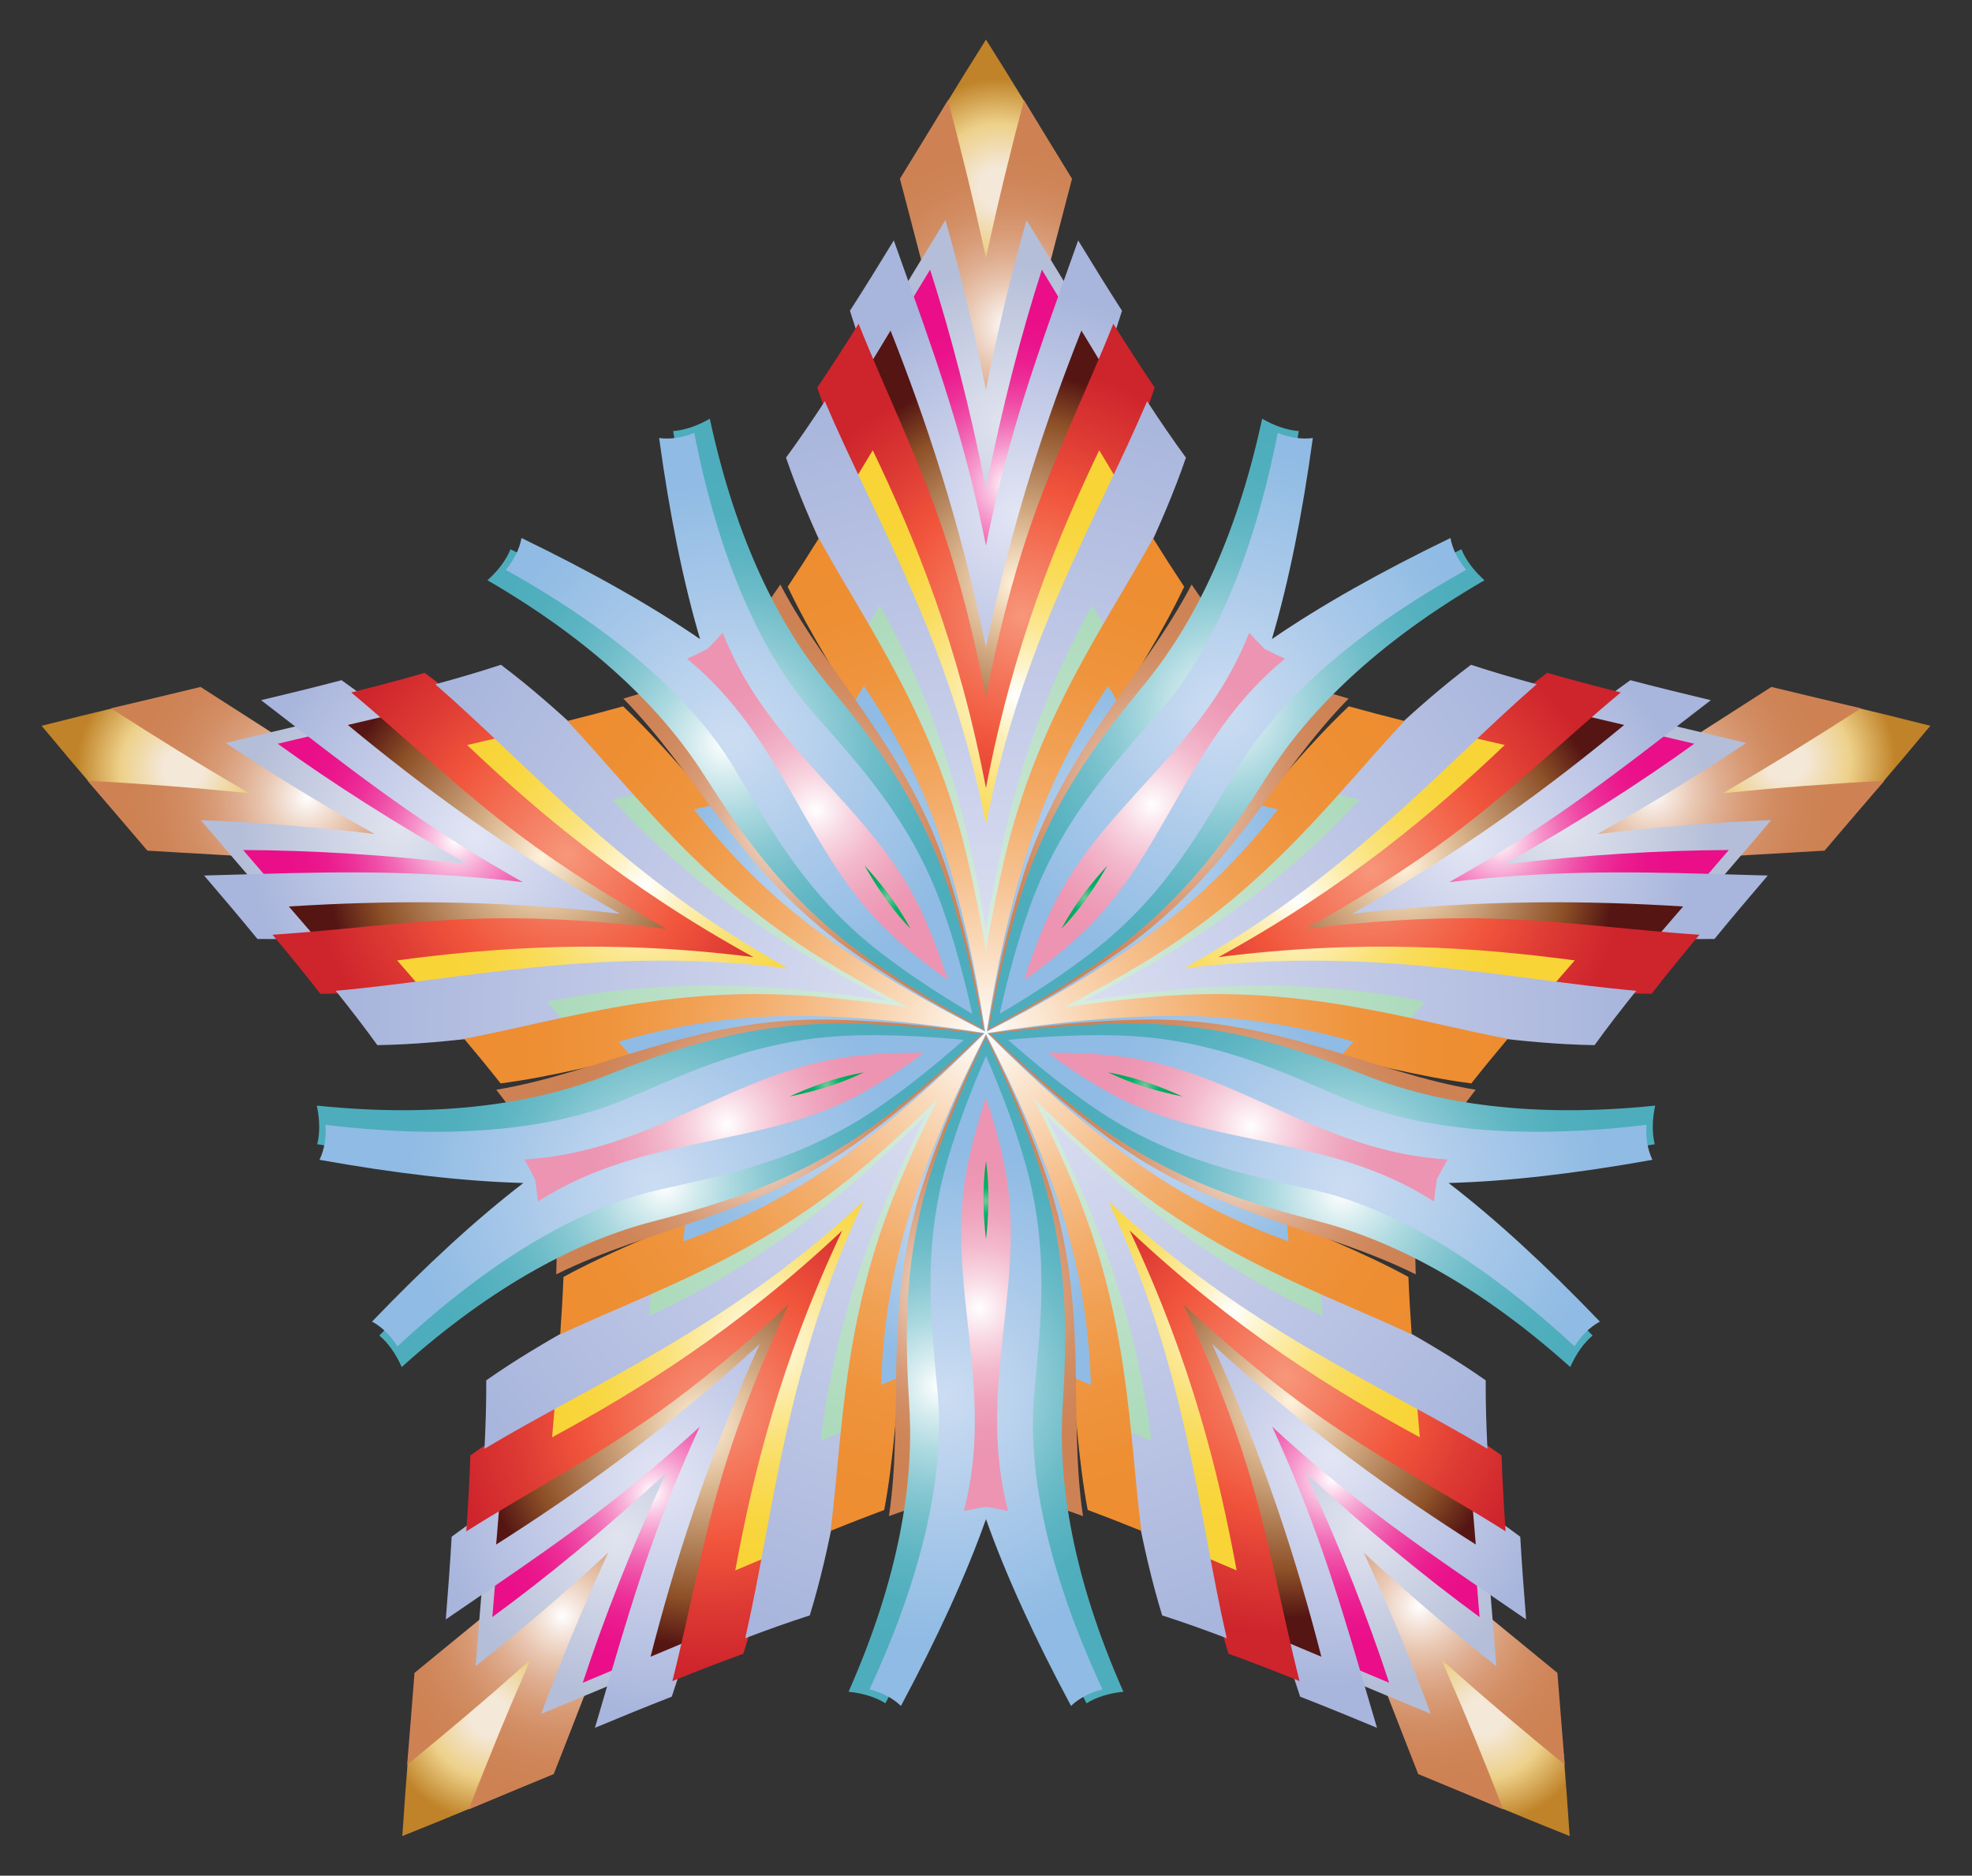 <?xml version="1.0" encoding="UTF-8"?>
<!DOCTYPE svg  PUBLIC '-//W3C//DTD SVG 1.1//EN'  'http://www.w3.org/Graphics/SVG/1.1/DTD/svg11.dtd'>
<svg enable-background="new 0 0 1756.454 1670.487" version="1.1" viewBox="0 0 1756.5 1670.5" xml:space="preserve" xmlns="http://www.w3.org/2000/svg">

	
		<rect x="0" y="0" width="1756.5" height="1670.5" fill="#333333" stroke="none"/>

	
		<radialGradient id="bu" cx="1016.9" cy="52.453" r="1.656" gradientTransform="matrix(.988 -.156 .156 .988 -134.19 145.33)" gradientUnits="userSpaceOnUse">
		<stop stop-color="#fff" offset="0"/>
		<stop stop-color="#F5E6DD" offset=".101"/>
		<stop stop-color="#E9C8B3" offset=".242"/>
		<stop stop-color="#DFAE91" offset=".388"/>
		<stop stop-color="#D89B76" offset=".534"/>
		<stop stop-color="#D28D63" offset=".684"/>
		<stop stop-color="#CF8558" offset=".837"/>
		<stop stop-color="#CE8254" offset="1"/>
	</radialGradient>
	<path d="m878.23 35.782c0.189 0.297 0.378 0.594 0.567 0.891-0.189 1.235-0.378 2.471-0.567 3.709-0.189-1.238-0.378-2.474-0.567-3.709 0.189-0.297 0.378-0.594 0.567-0.891z" fill="url(#bu)"/>
	
		<radialGradient id="bj" cx="1749.6" cy="785.09" r="1.656" gradientTransform="matrix(.988 -.156 .156 .988 -134.19 145.33)" gradientUnits="userSpaceOnUse">
		<stop stop-color="#fff" offset="0"/>
		<stop stop-color="#F5E6DD" offset=".101"/>
		<stop stop-color="#E9C8B3" offset=".242"/>
		<stop stop-color="#DFAE91" offset=".388"/>
		<stop stop-color="#D89B76" offset=".534"/>
		<stop stop-color="#D28D63" offset=".684"/>
		<stop stop-color="#CF8558" offset=".837"/>
		<stop stop-color="#CE8254" offset="1"/>
	</radialGradient>
	<path d="m1718.9 646.56c-0.224 0.272-0.448 0.543-0.672 0.815-1.233 0.201-2.467 0.404-3.703 0.607 1.119-0.562 2.237-1.124 3.352-1.685 0.341 0.087 0.682 0.175 1.023 0.263z" fill="url(#bj)"/>
	
		<radialGradient id="ay" cx="1279.1" cy="1708.7" r="1.643" gradientTransform="matrix(.988 -.156 .156 .988 -134.19 145.33)" gradientUnits="userSpaceOnUse">
		<stop stop-color="#fff" offset="0"/>
		<stop stop-color="#F5E6DD" offset=".101"/>
		<stop stop-color="#E9C8B3" offset=".242"/>
		<stop stop-color="#DFAE91" offset=".388"/>
		<stop stop-color="#D89B76" offset=".534"/>
		<stop stop-color="#D28D63" offset=".684"/>
		<stop stop-color="#CF8558" offset=".837"/>
		<stop stop-color="#CE8254" offset="1"/>
	</radialGradient>
	<path d="m1397.8 1634.8c-0.327-0.129-0.655-0.258-0.983-0.388-0.573-1.11-1.146-2.222-1.721-3.334 0.88 0.891 1.76 1.78 2.639 2.667 0.022 0.352 0.043 0.703 0.065 1.055z" fill="url(#ay)"/>
	
		<radialGradient id="an" cx="255.42" cy="1546.6" r="1.626" gradientTransform="matrix(.988 -.156 .156 .988 -134.19 145.33)" gradientUnits="userSpaceOnUse">
		<stop stop-color="#fff" offset="0"/>
		<stop stop-color="#F5E6DD" offset=".101"/>
		<stop stop-color="#E9C8B3" offset=".242"/>
		<stop stop-color="#DFAE91" offset=".388"/>
		<stop stop-color="#D89B76" offset=".534"/>
		<stop stop-color="#D28D63" offset=".684"/>
		<stop stop-color="#CF8558" offset=".837"/>
		<stop stop-color="#CE8254" offset="1"/>
	</radialGradient>
	<path d="m358.67 1634.8c0.022-0.351 0.043-0.703 0.065-1.054 0.879-0.888 1.759-1.777 2.639-2.667-0.575 1.112-1.149 2.224-1.721 3.334-0.328 0.128-0.656 0.258-0.983 0.387z" fill="url(#an)"/>
	
		<radialGradient id="ac" cx="93.288" cy="522.92" r="1.643" gradientTransform="matrix(.988 -.156 .156 .988 -134.19 145.33)" gradientUnits="userSpaceOnUse">
		<stop stop-color="#fff" offset="0"/>
		<stop stop-color="#F5E6DD" offset=".101"/>
		<stop stop-color="#E9C8B3" offset=".242"/>
		<stop stop-color="#DFAE91" offset=".388"/>
		<stop stop-color="#D89B76" offset=".534"/>
		<stop stop-color="#D28D63" offset=".684"/>
		<stop stop-color="#CF8558" offset=".837"/>
		<stop stop-color="#CE8254" offset="1"/>
	</radialGradient>
	<path d="m37.569 646.56c0.341-0.088 0.682-0.176 1.023-0.264 1.116 0.562 2.233 1.124 3.352 1.685-1.236-0.203-2.47-0.405-3.703-0.607-0.224-0.27-0.448-0.542-0.672-0.814z" fill="url(#ac)"/>
	
		<radialGradient id="r" cx="1007.5" cy="181.16" r="96.81" gradientTransform="matrix(.988 -.156 .156 .988 -134.19 145.33)" gradientUnits="userSpaceOnUse">
		<stop stop-color="#F4E8D9" offset=".18"/>
		<stop stop-color="#EDD089" offset=".59"/>
		<stop stop-color="#C08329" offset="1"/>
	</radialGradient>
	<path d="m878.23 35.243c12.872 20.336 25.678 41.131 38.559 62.144-13.513 64.287-27.015 131.67-38.559 204.15-11.543-72.476-25.046-139.86-38.559-204.15 12.881-21.012 25.687-41.807 38.559-62.144z" fill="url(#r)"/>
	
		<radialGradient id="g" cx="1620.9" cy="794.58" r="96.81" gradientTransform="matrix(.988 -.156 .156 .988 -134.19 145.33)" gradientUnits="userSpaceOnUse">
		<stop stop-color="#F4E8D9" offset=".18"/>
		<stop stop-color="#EDD089" offset=".59"/>
		<stop stop-color="#C08329" offset="1"/>
	</radialGradient>
	<path d="m1719.4 646.39c-15.363 18.526-31.183 37.131-47.187 55.875-65.316 7.014-133.57 14.995-206.07 26.413 65.362-33.375 125.28-67.039 182.24-99.756 23.964 5.757 47.698 11.51 71.017 17.468z" fill="url(#g)"/>
	
		<radialGradient id="b" cx="1223" cy="1592.6" r="95.154" gradientTransform="matrix(.988 -.156 .156 .988 -134.19 145.33)" gradientUnits="userSpaceOnUse">
		<stop stop-color="#F4E8D9" offset=".18"/>
		<stop stop-color="#EDD089" offset=".59"/>
		<stop stop-color="#C08329" offset="1"/>
	</radialGradient>
	<path d="m1398.1 1635.2c-22.367-8.886-44.95-18.183-67.722-27.611-26.855-59.952-55.538-122.4-88.8-187.82 51.939 51.849 102.47 98.427 151.19 142.49 1.931 24.571 3.794 48.921 5.333 72.939z" fill="url(#b)"/>
	
		<radialGradient id="a" cx="347.56" cy="1454.5" r="94.148" gradientTransform="matrix(.988 -.156 .156 .988 -134.19 145.33)" gradientUnits="userSpaceOnUse">
		<stop stop-color="#F4E8D9" offset=".18"/>
		<stop stop-color="#EDD089" offset=".59"/>
		<stop stop-color="#C08329" offset="1"/>
	</radialGradient>
	<path d="m358.36 1635.2c1.54-24.019 3.403-48.369 5.333-72.939 48.719-44.067 99.25-90.645 151.19-142.49-33.262 65.419-61.945 127.87-88.8 187.82-22.772 9.428-45.354 18.725-67.722 27.611z" fill="url(#a)"/>
	
		<radialGradient id="ce" cx="209.39" cy="579.06" r="95.154" gradientTransform="matrix(.988 -.156 .156 .988 -134.19 145.33)" gradientUnits="userSpaceOnUse">
		<stop stop-color="#F4E8D9" offset=".18"/>
		<stop stop-color="#EDD089" offset=".59"/>
		<stop stop-color="#C08329" offset="1"/>
	</radialGradient>
	<path d="m37.057 646.39c23.319-5.958 47.053-11.711 71.017-17.468 56.965 32.717 116.88 66.382 182.24 99.756-72.496-11.418-140.75-19.399-206.07-26.413-16.004-18.744-31.824-37.349-47.187-55.875z" fill="url(#ce)"/>
	
		<radialGradient id="cd" cx="975.89" cy="328.17" r="21.823" gradientTransform="matrix(.988 -.156 .156 .988 -134.19 145.33)" gradientUnits="userSpaceOnUse">
		<stop stop-color="#fff" offset="0"/>
		<stop stop-color="#FAC8E4" offset=".114"/>
		<stop stop-color="#F697CC" offset=".234"/>
		<stop stop-color="#F26DB7" offset=".356"/>
		<stop stop-color="#EF4BA6" offset=".479"/>
		<stop stop-color="#ED3099" offset=".604"/>
		<stop stop-color="#EB1D8F" offset=".731"/>
		<stop stop-color="#EA128A" offset=".861"/>
		<stop stop-color="#EA0E88" offset="1"/>
	</radialGradient>
	<path d="m878.23 287.16c2.833 3.941 5.665 7.943 8.498 12.004-2.943 15.659-5.776 31.702-8.498 48.135-2.723-16.433-5.556-32.476-8.498-48.135 2.833-4.06 5.665-8.063 8.498-12.004z" fill="url(#cd)"/>
	
		<radialGradient id="cc" cx="1473.9" cy="826.15" r="21.823" gradientTransform="matrix(.988 -.156 .156 .988 -134.19 145.33)" gradientUnits="userSpaceOnUse">
		<stop stop-color="#fff" offset="0"/>
		<stop stop-color="#FAC8E4" offset=".114"/>
		<stop stop-color="#F697CC" offset=".234"/>
		<stop stop-color="#F26DB7" offset=".356"/>
		<stop stop-color="#EF4BA6" offset=".479"/>
		<stop stop-color="#ED3099" offset=".604"/>
		<stop stop-color="#EB1D8F" offset=".731"/>
		<stop stop-color="#EA128A" offset=".861"/>
		<stop stop-color="#EA0E88" offset="1"/>
	</radialGradient>
	<path d="m1479.8 724.24c-2.872 3.912-5.804 7.842-8.79 11.792-15.802 2.041-31.935 4.304-48.406 6.792 14.788-7.668 29.17-15.32 43.153-22.957 4.739 1.44 9.42 2.897 14.043 4.373z" fill="url(#cc)"/>
	
		<radialGradient id="cb" cx="1153.4" cy="1460" r="21.614" gradientTransform="matrix(.988 -.156 .156 .988 -134.19 145.33)" gradientUnits="userSpaceOnUse">
		<stop stop-color="#fff" offset="0"/>
		<stop stop-color="#FAC8E4" offset=".114"/>
		<stop stop-color="#F697CC" offset=".234"/>
		<stop stop-color="#F26DB7" offset=".356"/>
		<stop stop-color="#EF4BA6" offset=".479"/>
		<stop stop-color="#ED3099" offset=".604"/>
		<stop stop-color="#EB1D8F" offset=".731"/>
		<stop stop-color="#EA128A" offset=".861"/>
		<stop stop-color="#EA0E88" offset="1"/>
	</radialGradient>
	<path d="m1250 1431.4c-4.608-1.523-9.252-3.096-13.931-4.716-6.824-14.398-13.961-29.042-21.418-43.938 11.862 11.694 23.584 23.008 35.169 33.947 0.094 4.951 0.156 9.854 0.18 14.707z" fill="url(#cb)"/>
	
		<radialGradient id="ca" cx="452.81" cy="1349.2" r="21.262" gradientTransform="matrix(.988 -.156 .156 .988 -134.19 145.33)" gradientUnits="userSpaceOnUse">
		<stop stop-color="#fff" offset="0"/>
		<stop stop-color="#FAC8E4" offset=".114"/>
		<stop stop-color="#F697CC" offset=".234"/>
		<stop stop-color="#F26DB7" offset=".356"/>
		<stop stop-color="#EF4BA6" offset=".479"/>
		<stop stop-color="#ED3099" offset=".604"/>
		<stop stop-color="#EB1D8F" offset=".731"/>
		<stop stop-color="#EA128A" offset=".861"/>
		<stop stop-color="#EA0E88" offset="1"/>
	</radialGradient>
	<path d="m506.43 1431.4c0.025-4.853 0.086-9.756 0.18-14.707 11.585-10.939 23.307-22.253 35.169-33.947-7.457 14.895-14.594 29.539-21.418 43.938-4.68 1.619-9.323 3.193-13.931 4.716z" fill="url(#ca)"/>
	
		<radialGradient id="bz" cx="342.01" cy="648.64" r="21.614" gradientTransform="matrix(.988 -.156 .156 .988 -134.19 145.33)" gradientUnits="userSpaceOnUse">
		<stop stop-color="#fff" offset="0"/>
		<stop stop-color="#FAC8E4" offset=".114"/>
		<stop stop-color="#F697CC" offset=".234"/>
		<stop stop-color="#F26DB7" offset=".356"/>
		<stop stop-color="#EF4BA6" offset=".479"/>
		<stop stop-color="#ED3099" offset=".604"/>
		<stop stop-color="#EB1D8F" offset=".731"/>
		<stop stop-color="#EA128A" offset=".861"/>
		<stop stop-color="#EA0E88" offset="1"/>
	</radialGradient>
	<path d="m276.65 724.24c4.623-1.476 9.305-2.933 14.043-4.373 13.984 7.637 28.366 15.289 43.153 22.957-16.47-2.489-32.603-4.752-48.406-6.792-2.986-3.95-5.917-7.88-8.79-11.792z" fill="url(#bz)"/>
	
		<radialGradient id="by" cx="997.79" cy="303.88" r="155.34" gradientTransform="matrix(.988 -.156 .156 .988 -134.19 145.33)" gradientUnits="userSpaceOnUse">
		<stop stop-color="#fff" offset="0"/>
		<stop stop-color="#F5E6DD" offset=".101"/>
		<stop stop-color="#E9C8B3" offset=".242"/>
		<stop stop-color="#DFAE91" offset=".388"/>
		<stop stop-color="#D89B76" offset=".534"/>
		<stop stop-color="#D28D63" offset=".684"/>
		<stop stop-color="#CF8558" offset=".837"/>
		<stop stop-color="#CE8254" offset="1"/>
	</radialGradient>
	<path d="m878.23 229.85c10.588-49.713 22.185-96.283 33.868-140.64 14.287 23.399 28.483 46.836 42.771 69.993-20.453 79.294-43.223 159.97-60.654 249.12-5.772 29.54-11.101 60.564-15.985 93.12-4.885-32.555-10.213-63.58-15.985-93.12-17.432-89.147-40.201-169.82-60.654-249.12 14.289-23.157 28.484-46.593 42.771-69.993 11.683 44.359 23.28 90.928 33.868 140.64z" fill="url(#by)"/>
	
		<radialGradient id="bx" cx="1498.2" cy="804.25" r="155.34" gradientTransform="matrix(.988 -.156 .156 .988 -134.19 145.33)" gradientUnits="userSpaceOnUse">
		<stop stop-color="#fff" offset="0"/>
		<stop stop-color="#F5E6DD" offset=".101"/>
		<stop stop-color="#E9C8B3" offset=".242"/>
		<stop stop-color="#DFAE91" offset=".388"/>
		<stop stop-color="#D89B76" offset=".534"/>
		<stop stop-color="#D28D63" offset=".684"/>
		<stop stop-color="#CF8558" offset=".837"/>
		<stop stop-color="#CE8254" offset="1"/>
	</radialGradient>
	<path d="m1534.3 706.52c50.552-5.292 98.426-8.654 144.22-11.251-17.839 20.819-35.742 41.562-53.35 62.307-81.734 5.051-165.5 8.326-255.67 19.295-29.878 3.639-61.031 8.158-93.502 13.573 29.452-14.706 57.312-29.361 83.622-43.978 79.397-44.126 149.09-90.71 218.18-134.67 26.439 6.434 53.115 12.692 79.784 19.049-38.576 24.82-79.283 50.239-123.29 75.671z" fill="url(#bx)"/>
	
		<radialGradient id="bw" cx="1180.5" cy="1487.2" r="156.71" gradientTransform="matrix(.988 -.156 .156 .988 -134.19 145.33)" gradientUnits="userSpaceOnUse">
		<stop stop-color="#fff" offset="0"/>
		<stop stop-color="#F5E6DD" offset=".101"/>
		<stop stop-color="#E9C8B3" offset=".242"/>
		<stop stop-color="#DFAE91" offset=".388"/>
		<stop stop-color="#D89B76" offset=".534"/>
		<stop stop-color="#D28D63" offset=".684"/>
		<stop stop-color="#CF8558" offset=".837"/>
		<stop stop-color="#CE8254" offset="1"/>
	</radialGradient>
	<path d="m1283.7 1477.8c20.655 46.443 38.646 90.934 55.268 133.69-25.312-10.533-50.572-21.149-75.743-31.485-30.061-76.173-59.059-154.82-97.356-237.19-12.694-27.291-26.618-55.522-41.802-84.731 23.087 23.466 45.634 45.434 67.667 65.939 66.502 61.876 132.34 113.76 195.5 165.89 2.051 27.133 4.343 54.437 6.538 81.766-35.526-29.02-72.281-59.879-110.07-93.875z" fill="url(#bw)"/>
	
		<radialGradient id="bv" cx="425.34" cy="1376.7" r="157.72" gradientTransform="matrix(.988 -.156 .156 .988 -134.19 145.33)" gradientUnits="userSpaceOnUse">
		<stop stop-color="#fff" offset="0"/>
		<stop stop-color="#F5E6DD" offset=".101"/>
		<stop stop-color="#E9C8B3" offset=".242"/>
		<stop stop-color="#DFAE91" offset=".388"/>
		<stop stop-color="#D89B76" offset=".534"/>
		<stop stop-color="#D28D63" offset=".684"/>
		<stop stop-color="#CF8558" offset=".837"/>
		<stop stop-color="#CE8254" offset="1"/>
	</radialGradient>
	<path d="m472.74 1477.8c-37.787 33.995-74.541 64.855-110.07 93.875 2.195-27.328 4.486-54.633 6.538-81.766 63.155-52.128 128.99-104.01 195.5-165.89 22.033-20.506 44.579-42.473 67.667-65.939-15.184 29.209-29.108 57.44-41.802 84.731-38.297 82.368-67.295 161.02-97.356 237.19-25.171 10.335-50.431 20.952-75.743 31.485 16.621-42.754 34.613-87.246 55.267-133.69z" fill="url(#bv)"/>
	
		<radialGradient id="bt" cx="314.8" cy="621.5" r="156.71" gradientTransform="matrix(.988 -.156 .156 .988 -134.19 145.33)" gradientUnits="userSpaceOnUse">
		<stop stop-color="#fff" offset="0"/>
		<stop stop-color="#F5E6DD" offset=".101"/>
		<stop stop-color="#E9C8B3" offset=".242"/>
		<stop stop-color="#DFAE91" offset=".388"/>
		<stop stop-color="#D89B76" offset=".534"/>
		<stop stop-color="#D28D63" offset=".684"/>
		<stop stop-color="#CF8558" offset=".837"/>
		<stop stop-color="#CE8254" offset="1"/>
	</radialGradient>
	<path d="m222.14 706.52c-44.008-25.432-84.715-50.852-123.29-75.671 26.669-6.357 53.345-12.616 79.784-19.049 69.093 43.956 138.78 90.54 218.18 134.67 26.311 14.618 54.17 29.273 83.622 43.978-32.471-5.414-63.624-9.934-93.502-13.573-90.171-10.97-173.93-14.245-255.67-19.295-17.608-20.745-35.511-41.488-53.35-62.307 45.8 2.597 93.674 5.959 144.23 11.251z" fill="url(#bt)"/>
	
		<radialGradient id="bs" cx="982.92" cy="389.86" r="141.4" gradientTransform="matrix(.988 -.156 .156 .988 -134.19 145.33)" gradientUnits="userSpaceOnUse">
		<stop stop-color="#E1E4EF" offset="0"/>
		<stop stop-color="#CBD1E4" offset=".5"/>
		<stop stop-color="#B4BED8" offset="1"/>
	</radialGradient>
	<path d="m878.23 347.24c10.902-55.121 23.046-105.34 36.12-151.2 11.859 19.221 23.665 38.681 35.522 58.198-26.379 89.596-52.285 192.14-71.643 314.82-19.358-122.68-45.263-225.22-71.643-314.82 11.858-19.517 23.663-38.977 35.522-58.198 13.076 45.852 25.219 96.074 36.122 151.2z" fill="url(#bs)"/>
	
		<radialGradient id="br" cx="1412.2" cy="819.12" r="141.4" gradientTransform="matrix(.988 -.156 .156 .988 -134.19 145.33)" gradientUnits="userSpaceOnUse">
		<stop stop-color="#E1E4EF" offset="0"/>
		<stop stop-color="#CBD1E4" offset=".5"/>
		<stop stop-color="#B4BED8" offset="1"/>
	</radialGradient>
	<path d="m1422.7 742.8c55.792-6.664 107.31-10.635 154.96-12.37-14.616 17.219-29.475 34.46-44.373 51.768-93.363 2.599-198.89 9.648-321.55 29.149 110.7-56.321 200.21-112.65 277.27-165.42 22.226 5.246 44.381 10.46 66.327 15.799-39.568 26.604-83.58 53.673-132.63 81.075z" fill="url(#br)"/>
	
		<radialGradient id="bq" cx="1141.4" cy="1410" r="143.35" gradientTransform="matrix(.988 -.156 .156 .988 -134.19 145.33)" gradientUnits="userSpaceOnUse">
		<stop stop-color="#E1E4EF" offset="0"/>
		<stop stop-color="#CBD1E4" offset=".5"/>
		<stop stop-color="#B4BED8" offset="1"/>
	</radialGradient>
	<path d="m1214.7 1382.8c23.579 51.002 43.275 98.771 59.648 143.55-20.892-8.58-41.881-17.384-62.946-26.204-31.322-87.99-70.636-186.18-127.09-296.81 87.772 87.875 169 155.6 243.01 212.58 1.879 22.759 3.766 45.442 5.47 67.963-37.528-29.411-76.872-62.904-118.09-101.09z" fill="url(#bq)"/>
	
		<radialGradient id="bp" cx="486.23" cy="1315.8" r="144.65" gradientTransform="matrix(.988 -.156 .156 .988 -134.19 145.33)" gradientUnits="userSpaceOnUse">
		<stop stop-color="#E1E4EF" offset="0"/>
		<stop stop-color="#CBD1E4" offset=".5"/>
		<stop stop-color="#B4BED8" offset="1"/>
	</radialGradient>
	<path d="m541.74 1382.8c-41.22 38.186-80.564 71.678-118.09 101.09 1.704-22.521 3.591-45.203 5.47-67.963 74.005-56.98 155.24-124.71 243.01-212.58-56.451 110.63-95.765 208.82-127.09 296.81-21.065 8.82-42.054 17.624-62.946 26.204 16.373-44.781 36.069-92.549 59.648-143.55z" fill="url(#bp)"/>
	
		<radialGradient id="bo" cx="392.02" cy="660.65" r="143.35" gradientTransform="matrix(.988 -.156 .156 .988 -134.19 145.33)" gradientUnits="userSpaceOnUse">
		<stop stop-color="#E1E4EF" offset="0"/>
		<stop stop-color="#CBD1E4" offset=".5"/>
		<stop stop-color="#B4BED8" offset="1"/>
	</radialGradient>
	<path d="m333.78 742.8c-49.054-27.402-93.066-54.471-132.63-81.074 21.945-5.339 44.101-10.553 66.327-15.799 77.059 52.775 166.58 109.1 277.27 165.42-122.66-19.501-228.19-26.55-321.55-29.149-14.898-17.308-29.757-34.549-44.373-51.768 47.646 1.734 99.163 5.704 154.96 12.369z" fill="url(#bo)"/>
	
		<radialGradient id="bn" cx="976.36" cy="444.39" r="153.14" gradientTransform="matrix(.988 -.156 .156 .988 -134.19 145.33)" gradientUnits="userSpaceOnUse">
		<stop stop-color="#fff" offset="0"/>
		<stop stop-color="#FAC8E4" offset=".114"/>
		<stop stop-color="#F697CC" offset=".234"/>
		<stop stop-color="#F26DB7" offset=".356"/>
		<stop stop-color="#EF4BA6" offset=".479"/>
		<stop stop-color="#ED3099" offset=".604"/>
		<stop stop-color="#EB1D8F" offset=".731"/>
		<stop stop-color="#EA128A" offset=".861"/>
		<stop stop-color="#EA0E88" offset="1"/>
	</radialGradient>
	<path d="m878.23 435c14.552-73.355 31.488-137.81 49.778-194.84 11.349 18.581 22.651 37.301 33.999 56.004-30.898 94.964-62.327 204.87-83.777 341.39-21.45-136.51-52.879-246.42-83.777-341.39 11.348-18.703 22.651-37.423 33.999-56.004 18.29 57.032 35.226 121.49 49.778 194.84z" fill="url(#bn)"/>
	
		<radialGradient id="bm" cx="1357.6" cy="825.68" r="153.14" gradientTransform="matrix(.988 -.156 .156 .988 -134.19 145.33)" gradientUnits="userSpaceOnUse">
		<stop stop-color="#fff" offset="0"/>
		<stop stop-color="#FAC8E4" offset=".114"/>
		<stop stop-color="#F697CC" offset=".234"/>
		<stop stop-color="#F26DB7" offset=".356"/>
		<stop stop-color="#EF4BA6" offset=".479"/>
		<stop stop-color="#ED3099" offset=".604"/>
		<stop stop-color="#EB1D8F" offset=".731"/>
		<stop stop-color="#EA128A" offset=".861"/>
		<stop stop-color="#EA0E88" offset="1"/>
	</radialGradient>
	<path d="m1339.2 769.92c74.261-8.828 140.79-12.639 200.69-12.868-14.165 16.535-28.476 33.069-42.757 49.642-99.865-0.04-214.1 4.032-350.57 25.817 123.2-62.585 218.02-126.44 298.79-185.17 21.294 5.013 42.591 9.978 63.77 15.029-48.588 35.019-104.65 71.043-169.92 107.55z" fill="url(#bm)"/>
	
		<radialGradient id="bl" cx="1121.7" cy="1363" r="155.97" gradientTransform="matrix(.988 -.156 .156 .988 -134.19 145.33)" gradientUnits="userSpaceOnUse">
		<stop stop-color="#fff" offset="0"/>
		<stop stop-color="#FAC8E4" offset=".114"/>
		<stop stop-color="#F697CC" offset=".234"/>
		<stop stop-color="#F26DB7" offset=".356"/>
		<stop stop-color="#EF4BA6" offset=".479"/>
		<stop stop-color="#ED3099" offset=".604"/>
		<stop stop-color="#EB1D8F" offset=".731"/>
		<stop stop-color="#EA128A" offset=".861"/>
		<stop stop-color="#EA0E88" offset="1"/>
	</radialGradient>
	<path d="m1163.1 1311.8c31.344 67.899 55.528 130 74.254 186.89-20.103-8.362-40.251-16.863-60.425-25.324-30.822-94.989-69.996-202.38-132.88-325.43 97.594 97.835 187.62 168.28 268.44 226.94 1.813 21.801 3.672 43.59 5.412 65.293-48.319-35.39-99.905-77.581-154.8-128.37z" fill="url(#bl)"/>
	
		<radialGradient id="bk" cx="521.21" cy="1280.8" r="158.1" gradientTransform="matrix(.988 -.156 .156 .988 -134.19 145.33)" gradientUnits="userSpaceOnUse">
		<stop stop-color="#fff" offset="0"/>
		<stop stop-color="#FAC8E4" offset=".114"/>
		<stop stop-color="#F697CC" offset=".234"/>
		<stop stop-color="#F26DB7" offset=".356"/>
		<stop stop-color="#EF4BA6" offset=".479"/>
		<stop stop-color="#ED3099" offset=".604"/>
		<stop stop-color="#EB1D8F" offset=".731"/>
		<stop stop-color="#EA128A" offset=".861"/>
		<stop stop-color="#EA0E88" offset="1"/>
	</radialGradient>
	<path d="m593.32 1311.8c-54.89 50.792-106.48 92.982-154.8 128.37 1.74-21.703 3.6-43.492 5.412-65.293 80.816-58.666 170.84-129.11 268.44-226.94-62.888 123.05-102.06 230.44-132.88 325.43-20.174 8.461-40.322 16.963-60.425 25.324 18.727-56.891 42.911-118.99 74.255-186.89z" fill="url(#bk)"/>
	
		<radialGradient id="bi" cx="439.08" cy="680.31" r="155.97" gradientTransform="matrix(.988 -.156 .156 .988 -134.19 145.33)" gradientUnits="userSpaceOnUse">
		<stop stop-color="#fff" offset="0"/>
		<stop stop-color="#FAC8E4" offset=".114"/>
		<stop stop-color="#F697CC" offset=".234"/>
		<stop stop-color="#F26DB7" offset=".356"/>
		<stop stop-color="#EF4BA6" offset=".479"/>
		<stop stop-color="#ED3099" offset=".604"/>
		<stop stop-color="#EB1D8F" offset=".731"/>
		<stop stop-color="#EA128A" offset=".861"/>
		<stop stop-color="#EA0E88" offset="1"/>
	</radialGradient>
	<path d="m417.25 769.92c-65.268-36.508-121.33-72.532-169.92-107.55 21.178-5.051 42.475-10.016 63.77-15.029 80.768 58.732 175.58 122.59 298.79 185.17-136.46-21.786-250.7-25.858-350.57-25.817-14.281-16.572-28.592-33.107-42.757-49.642 59.892 0.229 126.42 4.04 200.69 12.868z" fill="url(#bi)"/>
	
		<radialGradient id="bh" cx="979.39" cy="470.81" r="200.69" gradientTransform="matrix(.988 -.156 .156 .988 -134.19 145.33)" gradientUnits="userSpaceOnUse">
		<stop stop-color="#E2E5F4" offset=".006"/>
		<stop stop-color="#C7CEE9" offset=".449"/>
		<stop stop-color="#A8B5DC" offset="1"/>
	</radialGradient>
	<path d="m878.23 485.85c4.189-20.664 8.643-40.48 13.372-59.46 19.481-78.136 45.377-146.17 68.731-212.29 13.047 21.392 26.022 42.367 39.078 62.673-39.895 126.01-93.648 260.8-121.18 445.43-27.533-184.63-81.286-319.42-121.18-445.43 13.056-20.306 26.032-41.281 39.078-62.673 23.354 66.113 49.25 134.15 68.731 212.29 4.728 18.98 9.183 38.796 13.372 59.46z" fill="url(#bh)"/>
	
		<radialGradient id="bg" cx="1331.2" cy="822.64" r="200.69" gradientTransform="matrix(.988 -.156 .156 .988 -134.19 145.33)" gradientUnits="userSpaceOnUse">
		<stop stop-color="#E2E5F4" offset=".006"/>
		<stop stop-color="#C7CEE9" offset=".449"/>
		<stop stop-color="#A8B5DC" offset="1"/>
	</radialGradient>
	<path d="m1290.8 785.64c20.947-2.402 41.17-4.289 60.682-5.657 80.332-5.618 153.04-2.014 223.14-0.233-16.313 19.018-32.252 37.841-47.53 56.533-132.17 0.996-276.97-8.474-461.07 22.395 167.08-83.239 278.67-176.01 386.18-252.89 23.347 6.142 47.305 12.001 71.681 17.799-55.661 42.641-112.36 88.294-180.66 130.97-16.589 10.36-34.059 20.72-52.417 31.09z" fill="url(#bg)"/>
	
		<radialGradient id="bf" cx="1123.6" cy="1344.2" r="205.03" gradientTransform="matrix(.988 -.156 .156 .988 -134.19 145.33)" gradientUnits="userSpaceOnUse">
		<stop stop-color="#E2E5F4" offset=".006"/>
		<stop stop-color="#C7CEE9" offset=".449"/>
		<stop stop-color="#A8B5DC" offset="1"/>
	</radialGradient>
	<path d="m1133.2 1270.7c8.757 19.18 16.801 37.83 24.132 55.964 30.167 74.664 49.208 144.93 69.174 212.14-23.128-9.638-45.955-18.98-68.453-27.734-41.79-125.39-77.53-266.04-163.78-431.59 130.8 133.18 253.51 210.64 359.85 289.13 1.373 24.102 3.204 48.699 5.223 73.673-57.754-39.759-118.7-79.582-180.38-131.34-14.981-12.577-30.232-25.991-45.767-40.246z" fill="url(#bf)"/>
	
		<radialGradient id="be" cx="530.5" cy="1271.5" r="208.67" gradientTransform="matrix(.988 -.156 .156 .988 -134.19 145.33)" gradientUnits="userSpaceOnUse">
		<stop stop-color="#E2E5F4" offset=".006"/>
		<stop stop-color="#C7CEE9" offset=".449"/>
		<stop stop-color="#A8B5DC" offset="1"/>
	</radialGradient>
	<path d="m623.22 1270.7c-15.535 14.255-30.786 27.669-45.767 40.245-61.688 51.763-122.63 91.585-180.38 131.34 2.019-24.975 3.85-49.571 5.223-73.673 106.34-78.493 229.06-155.94 359.85-289.13-86.248 165.55-121.99 306.19-163.78 431.59-22.498 8.754-45.325 18.096-68.453 27.734 19.966-67.214 39.008-137.48 69.174-212.14 7.331-18.133 15.375-36.783 24.132-55.963z" fill="url(#be)"/>
	
		<radialGradient id="bd" cx="457.85" cy="678.46" r="205.03" gradientTransform="matrix(.988 -.156 .156 .988 -134.19 145.33)" gradientUnits="userSpaceOnUse">
		<stop stop-color="#E2E5F4" offset=".006"/>
		<stop stop-color="#C7CEE9" offset=".449"/>
		<stop stop-color="#A8B5DC" offset="1"/>
	</radialGradient>
	<path d="m465.61 785.64c-18.358-10.369-35.828-20.73-52.418-31.091-68.292-42.673-125-88.326-180.66-130.97 24.376-5.798 48.335-11.656 71.682-17.799 107.51 76.881 219.1 169.66 386.18 252.89-184.1-30.868-328.9-21.398-461.07-22.395-15.277-18.692-31.217-37.514-47.53-56.533 70.094-1.781 142.8-5.385 223.14 0.233 19.512 1.369 39.735 3.256 60.682 5.658z" fill="url(#bd)"/>
	
		<radialGradient id="bc" cx="967.91" cy="532.46" r="189.06" gradientTransform="matrix(.988 -.156 .156 .988 -134.19 145.33)" gradientUnits="userSpaceOnUse">
		<stop stop-color="#FFF2DB" offset="0"/>
		<stop stop-color="#D7B189" offset=".309"/>
		<stop stop-color="#92562D" offset=".751"/>
		<stop stop-color="#8D5027" offset=".781"/>
		<stop stop-color="#541513" offset="1"/>
	</radialGradient>
	<path d="m878.23 576.9c23.297-113.84 54.35-205 85-282.48 11.365 18.82 22.685 37.455 34.053 55.746-41.526 112.05-93.274 236.4-118.1 410.28-0.32 2.242-0.637 4.491-0.951 6.748-0.315-2.257-0.632-4.506-0.951-6.748-24.828-173.88-76.576-298.23-118.1-410.28 11.368-18.291 22.688-36.926 34.053-55.746 30.65 77.482 61.703 168.64 85 282.48z" fill="url(#bc)"/>
	
		<radialGradient id="bb" cx="1269.6" cy="834.12" r="189.06" gradientTransform="matrix(.988 -.156 .156 .988 -134.19 145.33)" gradientUnits="userSpaceOnUse">
		<stop stop-color="#FFF2DB" offset="0"/>
		<stop stop-color="#D7B189" offset=".309"/>
		<stop stop-color="#92562D" offset=".751"/>
		<stop stop-color="#8D5027" offset=".781"/>
		<stop stop-color="#541513" offset="1"/>
	</radialGradient>
	<path d="m1204.3 813.77c115.47-13.022 211.76-11.658 294.92-6.451-14.386 16.625-28.612 33.149-42.494 49.613-119.4-4.869-253.65-15.658-426.69 14.462-2.231 0.389-4.468 0.782-6.711 1.18 2.049-0.996 4.09-1.993 6.124-2.99 157.7-77.344 259.97-164.99 353.7-239.1 20.909 5.16 42.13 10.167 63.54 15.16-64.219 53.095-141.32 110.8-242.39 168.13z" fill="url(#bb)"/>
	
		<radialGradient id="ba" cx="1095.8" cy="1289" r="193.23" gradientTransform="matrix(.988 -.156 .156 .988 -134.19 145.33)" gradientUnits="userSpaceOnUse">
		<stop stop-color="#FFF2DB" offset="0"/>
		<stop stop-color="#D7B189" offset=".309"/>
		<stop stop-color="#92562D" offset=".751"/>
		<stop stop-color="#8D5027" offset=".781"/>
		<stop stop-color="#541513" offset="1"/>
	</radialGradient>
	<path d="m1079.7 1197c48.066 105.79 76.524 197.79 97.27 278.49-20.257-8.545-40.368-16.968-60.316-25.083-32.264-115.06-63.491-246.08-145.61-401.34-1.059-2.001-2.125-4.008-3.197-6.018 1.581 1.641 3.159 3.274 4.736 4.9 122.29 126.08 237.25 196.26 336.7 262.5 1.554 21.48 3.35 43.21 5.217 65.115-70.339-44.669-149.04-100.16-234.8-178.57z" fill="url(#ba)"/>
	
		<radialGradient id="az" cx="573.77" cy="1228.3" r="197.2" gradientTransform="matrix(.988 -.156 .156 .988 -134.19 145.33)" gradientUnits="userSpaceOnUse">
		<stop stop-color="#FFF2DB" offset="0"/>
		<stop stop-color="#D7B189" offset=".309"/>
		<stop stop-color="#92562D" offset=".751"/>
		<stop stop-color="#8D5027" offset=".781"/>
		<stop stop-color="#541513" offset="1"/>
	</radialGradient>
	<path d="m676.73 1197c-85.762 78.406-164.46 133.9-234.8 178.57 1.867-21.906 3.663-43.635 5.217-65.115 99.454-66.239 214.41-136.42 336.7-262.5 1.576-1.626 3.155-3.259 4.736-4.9-1.072 2.01-2.138 4.017-3.197 6.018-82.119 155.27-113.35 286.29-145.61 401.34-19.948 8.115-40.06 16.538-60.316 25.083 20.746-80.698 49.203-172.7 97.27-278.49z" fill="url(#az)"/>
	
		<radialGradient id="ax" cx="513.01" cy="706.28" r="193.23" gradientTransform="matrix(.988 -.156 .156 .988 -134.19 145.33)" gradientUnits="userSpaceOnUse">
		<stop stop-color="#FFF2DB" offset="0"/>
		<stop stop-color="#D7B189" offset=".309"/>
		<stop stop-color="#92562D" offset=".751"/>
		<stop stop-color="#8D5027" offset=".781"/>
		<stop stop-color="#541513" offset="1"/>
	</radialGradient>
	<path d="m552.2 813.77c-101.07-57.336-178.17-115.04-242.38-168.13 21.41-4.993 42.632-10 63.54-15.16 93.73 74.117 196 161.76 353.7 239.1 2.033 0.997 4.075 1.993 6.124 2.99-2.243-0.398-4.481-0.792-6.711-1.18-173.04-30.12-307.3-19.331-426.69-14.462-13.883-16.464-28.108-32.988-42.494-49.613 83.16-5.208 179.45-6.573 294.92 6.449z" fill="url(#ax)"/>
	
		<radialGradient id="aw" cx="968.69" cy="561.77" r="224.02" gradientTransform="matrix(.988 -.156 .156 .988 -134.19 145.33)" gradientUnits="userSpaceOnUse">
		<stop stop-color="#F7977A" offset="0"/>
		<stop stop-color="#F68D71" offset=".071"/>
		<stop stop-color="#F1563C" offset=".5"/>
		<stop stop-color="#DE3B34" offset=".745"/>
		<stop stop-color="#CE242C" offset="1"/>
	</radialGradient>
	<path d="m878.23 620.6c10.818-55.616 23.586-104.92 38.25-148.24 22.283-65.779 51.099-123.66 75.187-184.03 12.294 19.674 24.528 38.7 36.843 56.844-42.87 126.88-111.12 248.67-140.84 428.27-3.391 20.528-6.532 41.757-9.443 63.676-2.911-21.919-6.052-43.147-9.443-63.676-29.721-179.6-97.967-301.38-140.84-428.27 12.315-18.144 24.548-37.17 36.843-56.844 24.088 60.362 52.904 118.25 75.187 184.03 14.664 43.322 27.432 92.626 38.25 148.24z" fill="url(#aw)"/>
	
		<radialGradient id="av" cx="1240.3" cy="833.34" r="224.02" gradientTransform="matrix(.988 -.156 .156 .988 -134.19 145.33)" gradientUnits="userSpaceOnUse">
		<stop stop-color="#F7977A" offset="0"/>
		<stop stop-color="#F68D71" offset=".071"/>
		<stop stop-color="#F1563C" offset=".5"/>
		<stop stop-color="#DE3B34" offset=".745"/>
		<stop stop-color="#CE242C" offset="1"/>
	</radialGradient>
	<path d="m1162.7 827.28c56.237-6.898 107.07-9.991 152.81-9.431 69.445 0.865 133.4 10.384 198.25 14.64-14.912 17.772-29.226 35.286-42.677 52.605-133.92-1.563-270.83-28.834-450.83-1.602-20.571 3.118-41.731 6.692-63.477 10.696 19.947-9.542 39.166-19.089 57.641-28.658 161.62-83.766 256.36-186.3 363.78-266.29 21.062 6.105 42.937 11.86 65.447 17.473-49.964 41.562-96.111 86.856-151.78 128.37-36.671 27.335-79.616 54.714-129.17 82.189z" fill="url(#av)"/>
	
		<radialGradient id="au" cx="1094.9" cy="1267" r="229.05" gradientTransform="matrix(.988 -.156 .156 .988 -134.19 145.33)" gradientUnits="userSpaceOnUse">
		<stop stop-color="#F7977A" offset="0"/>
		<stop stop-color="#F68D71" offset=".071"/>
		<stop stop-color="#F1563C" offset=".5"/>
		<stop stop-color="#DE3B34" offset=".745"/>
		<stop stop-color="#CE242C" offset="1"/>
	</radialGradient>
	<path d="m1054 1161.7c23.938 51.353 42.589 98.745 56.189 142.41 20.637 66.313 31.348 130.08 47.34 193.07-21.511-8.69-42.591-16.892-63.219-24.333-39.897-127.85-56.269-266.49-137.79-429.26-9.323-18.601-19.26-37.621-29.788-57.065 15.239 16.022 30.257 31.35 45.067 45.964 129.61 127.83 256.41 186.24 365.67 263.69 0.702 21.917 1.988 44.5 3.606 67.643-54.967-34.675-112.3-64.568-169-104.69-37.328-26.428-76.637-58.811-118.08-97.447z" fill="url(#au)"/>
	
		<radialGradient id="at" cx="586.29" cy="1215.7" r="234.13" gradientTransform="matrix(.988 -.156 .156 .988 -134.19 145.33)" gradientUnits="userSpaceOnUse">
		<stop stop-color="#F7977A" offset="0"/>
		<stop stop-color="#F68D71" offset=".071"/>
		<stop stop-color="#F1563C" offset=".5"/>
		<stop stop-color="#DE3B34" offset=".745"/>
		<stop stop-color="#CE242C" offset="1"/>
	</radialGradient>
	<path d="m702.42 1161.7c-41.443 38.635-80.752 71.019-118.08 97.447-56.691 40.119-114.03 70.011-169 104.69 1.618-23.143 2.904-45.726 3.606-67.643 109.26-77.452 236.06-135.86 365.67-263.69 14.81-14.614 29.828-29.943 45.067-45.964-10.528 19.444-20.466 38.464-29.788 57.065-81.52 162.77-97.893 301.41-137.79 429.26-20.628 7.441-41.708 15.642-63.219 24.333 15.993-62.992 26.703-126.76 47.34-193.07 13.601-43.667 32.252-91.06 56.19-142.41z" fill="url(#at)"/>
	
		<radialGradient id="as" cx="535" cy="707.11" r="229.05" gradientTransform="matrix(.988 -.156 .156 .988 -134.19 145.33)" gradientUnits="userSpaceOnUse">
		<stop stop-color="#F7977A" offset="0"/>
		<stop stop-color="#F68D71" offset=".071"/>
		<stop stop-color="#F1563C" offset=".5"/>
		<stop stop-color="#DE3B34" offset=".745"/>
		<stop stop-color="#CE242C" offset="1"/>
	</radialGradient>
	<path d="m593.77 827.28c-49.551-27.475-92.496-54.854-129.17-82.188-55.674-41.519-101.82-86.813-151.78-128.37 22.51-5.613 44.386-11.369 65.447-17.473 107.42 79.981 202.16 182.52 363.78 266.29 18.475 9.569 37.695 19.115 57.641 28.658-21.746-4.005-42.906-7.578-63.477-10.696-179.99-27.232-316.91 0.039-450.83 1.602-13.451-17.319-27.765-34.833-42.677-52.605 64.851-4.256 128.81-13.775 198.25-14.64 45.734-0.561 96.57 2.532 152.81 9.43z" fill="url(#as)"/>
	
		<radialGradient id="ar" cx="952.6" cy="630.56" r="189.39" gradientTransform="matrix(.988 -.156 .156 .988 -134.19 145.33)" gradientUnits="userSpaceOnUse">
		<stop stop-color="#fff" offset="0"/>
		<stop stop-color="#FDF4CC" offset=".14"/>
		<stop stop-color="#FCEA9F" offset=".286"/>
		<stop stop-color="#FAE279" offset=".433"/>
		<stop stop-color="#F9DC5C" offset=".578"/>
		<stop stop-color="#F9D848" offset=".722"/>
		<stop stop-color="#F8D53B" offset=".864"/>
		<stop stop-color="#F8D437" offset="1"/>
	</radialGradient>
	<path d="m878.23 701.93c24.308-127.67 63.338-222.54 100.84-300.92 9.499 15.821 18.972 31.532 28.472 47.039-39.32 86.477-86.973 181.42-112.88 313.79-6.164 31.552-11.609 64.875-16.435 99.908-4.825-35.033-10.271-68.356-16.435-99.908-25.903-132.37-73.557-227.31-112.88-313.79 9.5-15.507 18.973-31.218 28.472-47.039 37.503 78.383 76.533 173.25 100.84 300.92z" fill="url(#ar)"/>
	
		<radialGradient id="aq" cx="1171.5" cy="849.44" r="189.39" gradientTransform="matrix(.988 -.156 .156 .988 -134.19 145.33)" gradientUnits="userSpaceOnUse">
		<stop stop-color="#fff" offset="0"/>
		<stop stop-color="#FDF4CC" offset=".14"/>
		<stop stop-color="#FCEA9F" offset=".286"/>
		<stop stop-color="#FAE279" offset=".433"/>
		<stop stop-color="#F9DC5C" offset=".578"/>
		<stop stop-color="#F9D848" offset=".722"/>
		<stop stop-color="#F8D53B" offset=".864"/>
		<stop stop-color="#F8D437" offset="1"/>
	</radialGradient>
	<path d="m1085.3 852.41c128.93-16.334 231.22-8.531 317.36 2.913-12.112 13.923-24.126 27.787-35.938 41.615-94.395-10.673-199.42-26.654-333.31-10.386-31.913 3.888-65.287 9.006-100.1 15.243 31.828-15.415 61.837-30.891 89.94-46.504 117.88-65.539 193.46-140.2 263.55-204.32 17.684 4.243 35.553 8.398 53.535 12.543-62.958 59.888-141.12 126.32-255.04 188.9z" fill="url(#aq)"/>
	
		<radialGradient id="ap" cx="1056.6" cy="1203" r="193.66" gradientTransform="matrix(.988 -.156 .156 .988 -134.19 145.33)" gradientUnits="userSpaceOnUse">
		<stop stop-color="#fff" offset="0"/>
		<stop stop-color="#FDF4CC" offset=".14"/>
		<stop stop-color="#FCEA9F" offset=".286"/>
		<stop stop-color="#FAE279" offset=".433"/>
		<stop stop-color="#F9DC5C" offset=".578"/>
		<stop stop-color="#F9D848" offset=".722"/>
		<stop stop-color="#F8D53B" offset=".864"/>
		<stop stop-color="#F8D437" offset="1"/>
	</radialGradient>
	<path d="m1006.2 1095.9c55.378 117.58 79.565 217.27 95.298 302.72-16.984-7.216-33.882-14.358-50.683-21.32-19.019-93.073-36.275-197.9-93.122-320.21-13.559-29.149-28.74-59.309-45.429-90.488 24.496 25.506 48.488 49.264 72.021 71.167 98.759 91.861 193.12 140.66 275.76 187.51 1.429 18.13 3 36.408 4.614 54.791-76.411-41.369-163.75-95.179-258.46-184.18z" fill="url(#ap)"/>
	
		<radialGradient id="ao" cx="639.29" cy="1162.7" r="198.55" gradientTransform="matrix(.988 -.156 .156 .988 -134.19 145.33)" gradientUnits="userSpaceOnUse">
		<stop stop-color="#fff" offset="0"/>
		<stop stop-color="#FDF4CC" offset=".14"/>
		<stop stop-color="#FCEA9F" offset=".286"/>
		<stop stop-color="#FAE279" offset=".433"/>
		<stop stop-color="#F9DC5C" offset=".578"/>
		<stop stop-color="#F9D848" offset=".722"/>
		<stop stop-color="#F8D53B" offset=".864"/>
		<stop stop-color="#F8D437" offset="1"/>
	</radialGradient>
	<path d="m750.22 1095.9c-94.708 89-182.05 142.81-258.46 184.18 1.615-18.383 3.185-36.661 4.614-54.791 82.64-46.849 177-95.653 275.76-187.51 23.532-21.903 47.525-45.661 72.021-71.167-16.688 31.179-31.869 61.338-45.429 90.488-56.847 122.31-74.103 227.14-93.122 320.21-16.801 6.961-33.699 14.103-50.683 21.32 15.734-85.457 39.921-185.15 95.298-302.73z" fill="url(#ao)"/>
	
		<radialGradient id="am" cx="599.03" cy="745.39" r="193.66" gradientTransform="matrix(.988 -.156 .156 .988 -134.19 145.33)" gradientUnits="userSpaceOnUse">
		<stop stop-color="#fff" offset="0"/>
		<stop stop-color="#FDF4CC" offset=".14"/>
		<stop stop-color="#FCEA9F" offset=".286"/>
		<stop stop-color="#FAE279" offset=".433"/>
		<stop stop-color="#F9DC5C" offset=".578"/>
		<stop stop-color="#F9D848" offset=".722"/>
		<stop stop-color="#F8D53B" offset=".864"/>
		<stop stop-color="#F8D437" offset="1"/>
	</radialGradient>
	<path d="m671.12 852.41c-113.91-62.57-192.08-129.01-255.04-188.89 17.982-4.145 35.851-8.299 53.535-12.543 70.094 64.118 145.67 138.78 263.55 204.32 28.103 15.612 58.112 31.089 89.94 46.504-34.81-6.237-68.184-11.355-100.1-15.243-133.89-16.268-238.92-0.287-333.31 10.386-11.812-13.828-23.827-27.691-35.938-41.615 86.135-11.445 188.42-19.248 317.36-2.914z" fill="url(#am)"/>
	
		<radialGradient id="al" cx="884.65" cy="917.38" r="572.07" gradientTransform="matrix(.988 -.156 .156 .988 -134.19 145.33)" gradientUnits="userSpaceOnUse">
		<stop stop-color="#E2E5F4" offset=".006"/>
		<stop stop-color="#C7CEE9" offset=".449"/>
		<stop stop-color="#A8B5DC" offset="1"/>
	</radialGradient>
	<path d="m878.23 734.27c32.136-164.44 98.657-271.4 143.52-376.94 11.533 17.643 23.016 34.467 34.584 50.248-42.011 122.34-118.4 223.18-152.59 376.88-8.946 40.282-16.518 84.238-22.985 131.76 43.203-20.837 82.668-41.622 118.21-62.577 135.62-80.017 207.91-183.82 311.29-261.58 18.583 6.126 38.132 11.848 58.475 17.364-86.51 75.277-167.68 171.6-314.14 252.97 166.32-20.252 288.61 9.959 402.84 20.01-13.216 16.42-25.668 32.54-37.101 48.419-129.34-2.148-248.84-43.634-405.59-28.657-41.075 3.94-85.219 10.321-132.42 18.858 33.168 34.65 65.13 65.76 96.045 93.09 118.01 104.25 239.08 140.93 344.97 215.22-0.084 19.567 0.515 39.927 1.555 60.979-98.326-59.014-215.01-106.45-337.67-220.6 70.658 151.93 79.713 277.56 105.45 389.31-19.7-7.495-38.879-14.356-57.514-20.323-37.924-123.67-35.398-250.15-98.08-394.6-16.44-37.847-36.15-77.859-58.855-120.11-22.704 42.252-42.415 82.263-58.855 120.11-62.682 144.45-60.156 270.92-98.08 394.6-18.635 5.967-37.814 12.828-57.514 20.323 25.741-111.75 34.796-237.38 105.45-389.31-122.66 114.15-239.34 161.58-337.67 220.6 1.04-21.052 1.639-41.412 1.556-60.979 105.9-74.284 226.97-110.96 344.97-215.22 30.914-27.33 62.877-58.441 96.045-93.09-47.2-8.537-91.344-14.918-132.42-18.858-156.75-14.978-276.25 26.508-405.59 28.657-11.433-15.879-23.885-31.999-37.101-48.419 114.24-10.051 236.52-40.263 402.84-20.01-146.46-81.379-227.64-177.7-314.14-252.97 20.343-5.516 39.892-11.238 58.475-17.364 103.37 77.76 175.67 181.57 311.29 261.58 35.546 20.956 75.01 41.74 118.21 62.577-6.467-47.528-14.039-91.484-22.985-131.76-34.193-153.7-110.58-254.54-152.59-376.88 11.569-15.781 23.052-32.604 34.584-50.248 44.861 105.54 111.38 212.5 143.52 376.94z" fill="url(#al)"/>
	
		<radialGradient id="ak" cx="883.15" cy="918.88" r="386.46" gradientTransform="matrix(.988 -.156 .156 .988 -134.19 145.33)" gradientUnits="userSpaceOnUse">
		<stop stop-color="#E6F3E9" offset=".006"/>
		<stop stop-color="#C9E6D2" offset=".449"/>
		<stop stop-color="#ACDABB" offset="1"/>
	</radialGradient>
	<path d="m878.23 828.07c4.979-30.034 10.516-58.418 16.699-85.114 19.62-84.61 47.885-150.55 77.859-203.94 6.08 10.093 12.153 20.244 18.232 30.429-29.599 51.345-59.368 111.77-80.157 189.43-12.535 46.881-22.732 99.879-31.151 158.79 53.427-26.212 100.68-52.287 141.39-78.695 67.436-43.77 115.7-90.755 155.39-134.77 11.566 2.635 23.096 5.273 34.574 7.937-41.514 45.005-95.495 92.264-169.9 137.07-23.478 14.13-48.762 28.167-75.788 42.183 30.103-4.546 58.808-8.051 86.108-10.42 86.532-7.486 157.98-0.982 218.02 11.027-7.72 8.901-15.497 17.814-23.306 26.743-57.978-12.283-124.65-21.924-204.93-17.696-48.46 2.566-102.02 9.245-160.64 19.443 41.439 42.712 80.84 79.595 118.54 110.16 62.466 50.61 122.07 81.997 176.19 106.14 1.068 11.814 2.122 23.595 3.135 35.334-55.631-25.575-117.26-62.31-182.86-119.23-20.694-17.963-41.856-37.672-63.538-59.043 13.625 27.225 25.83 53.442 36.519 78.674 33.859 79.983 49.753 149.95 56.885 210.76-10.851-4.592-21.731-9.234-32.636-13.901-6.234-58.936-17.667-125.32-46.497-200.37-17.415-45.295-40.317-94.165-68.133-146.77-27.816 52.609-50.718 101.48-68.133 146.77-28.83 75.048-40.263 141.43-46.497 200.37-10.905 4.667-21.785 9.309-32.636 13.901 7.132-60.811 23.026-130.77 56.885-210.76 10.689-25.232 22.893-51.449 36.519-78.674-21.682 21.372-42.845 41.08-63.538 59.043-65.606 56.918-127.23 93.654-182.86 119.23 1.014-11.739 2.067-23.521 3.135-35.334 54.125-24.141 113.73-55.529 176.19-106.14 37.697-30.56 77.098-67.443 118.54-110.16-58.63-10.198-112.18-16.877-160.64-19.443-80.284-4.227-146.95 5.413-204.93 17.696-7.808-8.93-15.586-17.842-23.306-26.743 60.039-12.009 131.49-18.513 218.02-11.027 27.3 2.369 56.005 5.874 86.108 10.42-27.026-14.017-52.309-28.053-75.788-42.183-74.406-44.806-128.39-92.065-169.9-137.07 11.478-2.664 23.008-5.302 34.574-7.937 39.685 44.016 87.955 91.002 155.39 134.77 40.713 26.408 87.966 52.483 141.39 78.695-8.419-58.912-18.616-111.91-31.151-158.79-20.789-77.661-50.558-138.09-80.157-189.43 6.08-10.185 12.153-20.336 18.232-30.429 29.974 53.389 58.239 119.33 77.859 203.94 6.183 26.695 11.72 55.079 16.699 85.114z" fill="url(#ak)"/>
	
		<radialGradient id="aj" cx="877.96" cy="924.08" r="459.01" gradientTransform="matrix(.988 -.156 .156 .988 -134.19 145.33)" gradientUnits="userSpaceOnUse">
		<stop stop-color="#fff" offset="0"/>
		<stop stop-color="#FDF4EA" offset=".048"/>
		<stop stop-color="#F9D9B9" offset=".176"/>
		<stop stop-color="#F6C18F" offset=".308"/>
		<stop stop-color="#F3AE6D" offset=".44"/>
		<stop stop-color="#F1A052" offset=".575"/>
		<stop stop-color="#EF953F" offset=".711"/>
		<stop stop-color="#EE8F34" offset=".851"/>
		<stop stop-color="#EE8D30" offset="1"/>
	</radialGradient>
	<path d="m878.23 846.72c5.077-29.858 10.721-57.98 17.029-84.328 29.855-124.52 88.507-204.45 131.8-282.97 9.245 14.797 18.465 29.199 27.72 43.111-40.005 84.322-101.85 156.14-134.63 265.14-9.948 33.131-18.546 69.875-26.031 110.15 35.995-19.566 68.283-39.097 96.718-58.796 93.541-64.857 142.73-145.87 210.56-209.97 16.09 4.503 32.637 8.821 49.566 13.041-61.303 65.445-119.19 145.93-228.39 212.8-23.109 14.141-48.111 28.199-74.939 42.255 29.966-4.398 58.456-7.72 85.463-9.863 127.65-10.085 221.79 20.998 309.85 37.911-11.216 13.365-22.064 26.584-32.435 39.685-92.557-11.99-179.97-48.618-293.77-46.106-34.583 0.777-72.186 3.955-112.81 9.283 29.731 28.187 58.284 52.86 85.806 73.816 90.588 68.921 182.84 90.67 264.76 135.37 0.689 16.694 1.696 33.766 2.914 51.17-81.186-38.079-175.62-68.267-272.96-151.46-20.59-17.608-41.686-37.042-63.344-58.214 13.442 27.14 25.406 53.209 35.79 78.233 49.037 118.28 48.567 217.42 59.694 306.4-16.176-6.537-32.101-12.77-47.765-18.584-17.198-91.733-9.376-186.19-46.93-293.64-11.425-32.651-26.068-67.43-43.687-104.42-17.62 36.986-32.262 71.766-43.687 104.42-37.554 107.45-29.732 201.91-46.93 293.64-15.664 5.814-31.589 12.047-47.765 18.584 11.127-88.979 10.657-188.12 59.694-306.4 10.384-25.024 22.348-51.093 35.79-78.233-21.658 21.171-42.754 40.605-63.344 58.214-97.343 83.189-191.77 113.38-272.96 151.46 1.218-17.405 2.225-34.476 2.914-51.17 81.928-44.703 174.18-66.452 264.76-135.37 27.522-20.956 56.075-45.629 85.806-73.816-40.621-5.328-78.223-8.506-112.81-9.283-113.8-2.512-201.21 34.115-293.77 46.106-10.37-13.101-21.219-26.32-32.435-39.685 88.063-16.913 182.2-47.996 309.85-37.911 27.008 2.143 55.498 5.465 85.463 9.863-26.828-14.056-51.83-28.113-74.939-42.255-109.2-66.872-167.09-147.35-228.39-212.8 16.929-4.22 33.476-8.538 49.566-13.041 67.833 64.104 117.02 145.12 210.56 209.97 28.435 19.699 60.724 39.23 96.718 58.796-7.485-40.279-16.083-77.023-26.031-110.15-32.777-109-94.624-180.82-134.63-265.14 9.255-13.911 18.475-28.314 27.72-43.111 43.298 78.526 101.95 158.45 131.8 282.97 6.308 26.348 11.951 54.47 17.029 84.328z" fill="url(#aj)"/>
	
		<radialGradient id="ai" cx="1023.2" cy="778.84" r="143.61" gradientTransform="matrix(.988 -.156 .156 .988 -134.19 145.33)" gradientUnits="userSpaceOnUse">
		<stop stop-color="#CCDDF2" offset="0"/>
		<stop stop-color="#ACCAEA" offset=".5"/>
		<stop stop-color="#A7C8E9" offset=".572"/>
		<stop stop-color="#90BBE4" offset="1"/>
	</radialGradient>
	<path d="m878.86 918.83c9.711-61.118 21.558-114.94 36.322-161.15 19.283-60.298 45.23-107.59 71.851-146.79 4.968 8.314 9.932 16.662 14.899 25.03-26.367 38.011-53.197 81.811-73.287 137.72-12.738 35.485-23.528 76.109-32.746 121.73 40.542-22.865 75.844-45.681 105.66-68.76 46.966-36.384 80.332-75.435 108.33-112.26 9.494 2.139 18.967 4.28 28.409 6.436-29.054 37.432-66.011 76.721-117.4 113.69-39.388 28.32-86.912 56.218-142.04 84.341z" fill="url(#ai)"/>
	
		<radialGradient id="ah" cx="1040.3" cy="1036.3" r="138.67" gradientTransform="matrix(.988 -.156 .156 .988 -134.19 145.33)" gradientUnits="userSpaceOnUse">
		<stop stop-color="#CCDDF2" offset="0"/>
		<stop stop-color="#ACCAEA" offset=".5"/>
		<stop stop-color="#A7C8E9" offset=".572"/>
		<stop stop-color="#90BBE4" offset="1"/>
	</radialGradient>
	<path d="m879.25 920.04c61.128-9.651 115.97-15.015 164.49-15.254 63.306-0.294 116.3 9.769 161.81 22.975-6.372 7.294-12.777 14.594-19.201 21.905-44.298-13.331-94.246-25.312-153.63-27.141-37.684-1.149-79.655 1.143-125.89 6.475 34.274 31.492 66.882 58.016 98.045 79.237 49.117 33.424 96.567 53.089 140.24 68.343 0.9 9.69 1.79 19.361 2.658 29.007-44.578-16.065-93.365-39.073-144.41-76.52-39.107-28.713-80.326-65.29-124.11-109.03z" fill="url(#ah)"/>
	
		<radialGradient id="ag" cx="832.1" cy="1086" r="132.53" gradientTransform="matrix(.988 -.156 .156 .988 -134.19 145.33)" gradientUnits="userSpaceOnUse">
		<stop stop-color="#CCDDF2" offset="0"/>
		<stop stop-color="#ACCAEA" offset=".5"/>
		<stop stop-color="#A7C8E9" offset=".572"/>
		<stop stop-color="#90BBE4" offset="1"/>
	</radialGradient>
	<path d="m878.23 920.78c28.068 55.154 50.118 105.66 65.337 151.72 19.842 60.117 26.647 113.63 28.151 160.99-8.906-3.806-17.828-7.642-26.766-11.492-1.011-46.25-5.05-97.455-21.661-154.5-10.552-36.195-25.702-75.403-45.061-117.73-19.359 42.328-34.509 81.536-45.061 117.73-16.61 57.041-20.65 108.25-21.661 154.5-8.938 3.85-17.86 7.686-26.766 11.492 1.504-47.36 8.309-100.87 28.151-160.99 15.219-46.066 37.269-96.57 65.337-151.72z" fill="url(#ag)"/>
	
		<radialGradient id="af" cx="716.01" cy="969.94" r="132.53" gradientTransform="matrix(.988 -.156 .156 .988 -134.19 145.33)" gradientUnits="userSpaceOnUse">
		<stop stop-color="#CCDDF2" offset="0"/>
		<stop stop-color="#ACCAEA" offset=".5"/>
		<stop stop-color="#A7C8E9" offset=".572"/>
		<stop stop-color="#90BBE4" offset="1"/>
	</radialGradient>
	<path d="m877.2 920.04c-43.781 43.737-84.999 80.315-124.11 109.02-51.043 37.448-99.83 60.455-144.41 76.52 0.868-9.646 1.758-19.317 2.658-29.007 43.674-15.253 91.124-34.918 140.24-68.343 31.163-21.221 63.771-47.745 98.045-79.237-46.239-5.332-88.209-7.623-125.89-6.475-59.383 1.829-109.33 13.811-153.63 27.141-6.424-7.31-12.828-14.611-19.201-21.905 45.507-13.205 98.5-23.268 161.81-22.975 48.515 0.241 103.36 5.605 164.49 15.256z" fill="url(#af)"/>
	
		<radialGradient id="ae" cx="765.69" cy="761.72" r="138.67" gradientTransform="matrix(.988 -.156 .156 .988 -134.19 145.33)" gradientUnits="userSpaceOnUse">
		<stop stop-color="#CCDDF2" offset="0"/>
		<stop stop-color="#ACCAEA" offset=".5"/>
		<stop stop-color="#A7C8E9" offset=".572"/>
		<stop stop-color="#90BBE4" offset="1"/>
	</radialGradient>
	<path d="m877.59 918.83c-55.126-28.122-102.65-56.02-142.04-84.343-51.388-36.973-88.345-76.262-117.4-113.69 9.442-2.155 18.915-4.297 28.409-6.436 28.003 36.823 61.368 75.874 108.34 112.26 29.812 23.08 65.114 45.896 105.66 68.76-9.218-45.623-20.008-86.248-32.746-121.73-20.09-55.911-46.919-99.711-73.287-137.72 4.968-8.368 9.932-16.716 14.899-25.03 26.621 39.199 52.568 86.489 71.851 146.79 14.765 46.215 26.612 100.04 36.323 161.15z" fill="url(#ae)"/>
	
		<radialGradient id="ad" cx="1062.4" cy="739.62" r="181.96" gradientTransform="matrix(.988 -.156 .156 .988 -134.19 145.33)" gradientUnits="userSpaceOnUse">
		<stop stop-color="#fff" offset="0"/>
		<stop stop-color="#F5E6DD" offset=".101"/>
		<stop stop-color="#E9C8B3" offset=".242"/>
		<stop stop-color="#DFAE91" offset=".388"/>
		<stop stop-color="#D89B76" offset=".534"/>
		<stop stop-color="#D28D63" offset=".684"/>
		<stop stop-color="#CF8558" offset=".837"/>
		<stop stop-color="#CE8254" offset="1"/>
	</radialGradient>
	<path d="m879.59 917.83c8.761-51.679 19.2-97.852 31.888-138.26 35.041-111.43 106.67-175.94 149.91-258.99 9.141 13.455 18.262 26.288 27.434 38.377-39.41 93.646-112.64 154.47-151.13 251.32-6.419 16.18-12.37 33.588-17.896 52.204 15.997-11.008 30.714-22.047 44.119-33.152 80.22-66.529 115.44-154.97 192.32-221.39 14.331 4.988 29.355 9.696 44.976 14.233-65.621 66.785-104.84 154.85-199.99 222.61-34.513 24.555-75.201 48.751-121.64 73.053z" fill="url(#ad)"/>
	
		<radialGradient id="ab" cx="1091.3" cy="1060" r="177.04" gradientTransform="matrix(.988 -.156 .156 .988 -134.19 145.33)" gradientUnits="userSpaceOnUse">
		<stop stop-color="#fff" offset="0"/>
		<stop stop-color="#F5E6DD" offset=".101"/>
		<stop stop-color="#E9C8B3" offset=".242"/>
		<stop stop-color="#DFAE91" offset=".388"/>
		<stop stop-color="#D89B76" offset=".534"/>
		<stop stop-color="#D28D63" offset=".684"/>
		<stop stop-color="#CF8558" offset=".837"/>
		<stop stop-color="#CE8254" offset="1"/>
	</radialGradient>
	<path d="m880.43 920.42c51.857-7.637 98.996-11.978 141.35-12.399 116.8-1.108 200.29 47.085 292.64 62.544-9.972 12.852-19.358 25.491-28.021 37.951-101.24-8.543-181.72-59.396-285.72-66.066-17.372-1.105-35.767-1.385-55.179-0.888 15.413 11.813 30.459 22.398 45.163 31.715 88.062 55.735 183.06 61.898 269.99 114.5-0.315 15.171-0.151 30.914 0.362 47.173-83.794-41.772-179.66-51.856-273.51-121.41-34.017-25.238-69.602-56.457-107.07-93.117z" fill="url(#ab)"/>
	
		<radialGradient id="aa" cx="822.4" cy="1143.7" r="168.68" gradientTransform="matrix(.988 -.156 .156 .988 -134.19 145.33)" gradientUnits="userSpaceOnUse">
		<stop stop-color="#fff" offset="0"/>
		<stop stop-color="#F5E6DD" offset=".101"/>
		<stop stop-color="#E9C8B3" offset=".242"/>
		<stop stop-color="#DFAE91" offset=".388"/>
		<stop stop-color="#D89B76" offset=".534"/>
		<stop stop-color="#D28D63" offset=".684"/>
		<stop stop-color="#CF8558" offset=".837"/>
		<stop stop-color="#CE8254" offset="1"/>
	</radialGradient>
	<path d="m878.23 922.01c23.288 46.959 41.983 90.449 55.472 130.6 37.148 110.74 17.113 205.04 30.947 297.64-15.304-5.512-30.226-10.533-44.752-14.922-23.16-98.926 0.334-191.18-25.461-292.15-4.317-16.863-9.735-34.445-16.207-52.753-6.472 18.309-11.889 35.89-16.207 52.753-25.795 100.98-2.3 193.23-25.461 292.15-14.526 4.388-29.448 9.41-44.752 14.922 13.834-92.601-6.201-186.9 30.947-297.64 13.491-40.153 32.186-83.643 55.474-130.6z" fill="url(#aa)"/>
	
		<radialGradient id="z" cx="658.29" cy="979.63" r="168.68" gradientTransform="matrix(.988 -.156 .156 .988 -134.19 145.33)" gradientUnits="userSpaceOnUse">
		<stop stop-color="#fff" offset="0"/>
		<stop stop-color="#F5E6DD" offset=".101"/>
		<stop stop-color="#E9C8B3" offset=".242"/>
		<stop stop-color="#DFAE91" offset=".388"/>
		<stop stop-color="#D89B76" offset=".534"/>
		<stop stop-color="#D28D63" offset=".684"/>
		<stop stop-color="#CF8558" offset=".837"/>
		<stop stop-color="#CE8254" offset="1"/>
	</radialGradient>
	<path d="m876.03 920.42c-37.464 36.659-73.049 67.878-107.07 93.115-93.846 69.552-189.72 79.636-273.51 121.41 0.513-16.258 0.678-32.001 0.362-47.173 86.928-52.597 181.93-58.76 269.99-114.5 14.704-9.317 29.75-19.902 45.163-31.715-19.412-0.497-37.807-0.217-55.179 0.888-104 6.671-184.48 57.523-285.72 66.066-8.662-12.459-18.049-25.099-28.021-37.951 92.344-15.459 175.83-63.651 292.64-62.544 42.356 0.423 89.495 4.764 141.35 12.401z" fill="url(#z)"/>
	
		<radialGradient id="y" cx="742.06" cy="710.76" r="177.04" gradientTransform="matrix(.988 -.156 .156 .988 -134.19 145.33)" gradientUnits="userSpaceOnUse">
		<stop stop-color="#fff" offset="0"/>
		<stop stop-color="#F5E6DD" offset=".101"/>
		<stop stop-color="#E9C8B3" offset=".242"/>
		<stop stop-color="#DFAE91" offset=".388"/>
		<stop stop-color="#D89B76" offset=".534"/>
		<stop stop-color="#D28D63" offset=".684"/>
		<stop stop-color="#CF8558" offset=".837"/>
		<stop stop-color="#CE8254" offset="1"/>
	</radialGradient>
	<path d="m876.87 917.83c-46.442-24.302-87.13-48.498-121.64-73.053-95.148-67.76-134.36-155.82-199.99-222.61 15.621-4.536 30.645-9.245 44.976-14.233 76.885 66.42 112.1 154.86 192.32 221.39 13.405 11.105 28.122 22.144 44.119 33.152-5.526-18.616-11.477-36.024-17.896-52.204-38.483-96.852-111.72-157.68-151.13-251.32 9.173-12.088 18.293-24.922 27.434-38.377 43.238 83.047 114.87 147.56 149.91 258.99 12.689 40.413 23.128 86.586 31.889 138.26z" fill="url(#y)"/>
	
		<radialGradient id="x" cx="1131.1" cy="670.89" r="249.26" gradientTransform="matrix(.988 -.156 .156 .988 -134.19 145.33)" gradientUnits="userSpaceOnUse">
		<stop stop-color="#fff" offset="0"/>
		<stop stop-color="#D6ECEF" offset=".117"/>
		<stop stop-color="#ACD9E0" offset=".257"/>
		<stop stop-color="#8AC9D3" offset=".399"/>
		<stop stop-color="#6FBDC9" offset=".543"/>
		<stop stop-color="#5CB4C2" offset=".69"/>
		<stop stop-color="#51AFBD" offset=".84"/>
		<stop stop-color="#4DADBC" offset="1"/>
	</radialGradient>
	<path d="m880.78 916.19c7.767-42.292 16.845-80.907 27.591-115.64 26.918-86.88 71.805-143.46 111.42-191.73 42.027-51.227 80.975-126.7 104.42-235.92 10.822 6.264 21.939 10.227 32.614 10.992-15.33 102.4-37.684 183.68-66.555 243.96 48.409-46.086 118.8-92.461 211.45-138.68 4.027 9.916 11.231 19.265 20.533 27.621-96.627 56.05-156.37 116.41-192.1 172.21-33.664 52.592-73.608 112.77-147.92 165.22-29.717 20.953-63.637 41.52-101.46 61.976z" fill="url(#x)"/>
	
		<radialGradient id="w" cx="1170" cy="1112" r="242.34" gradientTransform="matrix(.988 -.156 .156 .988 -134.19 145.33)" gradientUnits="userSpaceOnUse">
		<stop stop-color="#fff" offset="0"/>
		<stop stop-color="#D6ECEF" offset=".117"/>
		<stop stop-color="#ACD9E0" offset=".257"/>
		<stop stop-color="#8AC9D3" offset=".399"/>
		<stop stop-color="#6FBDC9" offset=".543"/>
		<stop stop-color="#5CB4C2" offset=".69"/>
		<stop stop-color="#51AFBD" offset=".84"/>
		<stop stop-color="#4DADBC" offset="1"/>
	</radialGradient>
	<path d="m882.36 921.04c42.623-5.682 82.153-8.981 118.51-9.496 90.946-1.246 158.63 23.958 216.78 46.719 61.707 24.14 145.52 37.86 256.64 26.409-2.614 12.228-2.947 24.025-0.376 34.415-102.13 17.064-186.33 20.92-252.58 12.09 58.789 31.798 124.65 84.413 197.24 158.25-8.186 6.894-14.851 16.634-19.924 28.063-83.166-74.578-159.04-112.74-223.15-129.48-60.42-15.764-129.99-35.159-202.84-89.624-29.112-21.787-59.153-47.691-90.296-77.341z" fill="url(#w)"/>
	
		<radialGradient id="v" cx="789.44" cy="1227.3" r="229.23" gradientTransform="matrix(.988 -.156 .156 .988 -134.19 145.33)" gradientUnits="userSpaceOnUse">
		<stop stop-color="#fff" offset="0"/>
		<stop stop-color="#D6ECEF" offset=".117"/>
		<stop stop-color="#ACD9E0" offset=".257"/>
		<stop stop-color="#8AC9D3" offset=".399"/>
		<stop stop-color="#6FBDC9" offset=".543"/>
		<stop stop-color="#5CB4C2" offset=".69"/>
		<stop stop-color="#51AFBD" offset=".84"/>
		<stop stop-color="#4DADBC" offset="1"/>
	</radialGradient>
	<path d="m878.23 924.04c18.575 38.781 33.928 75.357 45.653 109.78 29.289 86.109 26.235 158.27 22.556 220.61-3.89 66.146 8.961 150.1 54.188 252.24-12.437 1.293-23.76 4.622-32.846 10.277-47.787-91.855-77.477-170.75-89.551-236.49-12.075 65.738-41.764 144.63-89.551 236.49-9.086-5.655-20.409-8.984-32.846-10.277 45.228-102.14 58.078-186.09 54.188-252.24-3.678-62.335-6.733-134.5 22.557-220.61 11.724-34.42 27.077-70.996 45.652-109.78z" fill="url(#v)"/>
	
		<radialGradient id="u" cx="574.73" cy="1012.6" r="229.23" gradientTransform="matrix(.988 -.156 .156 .988 -134.19 145.33)" gradientUnits="userSpaceOnUse">
		<stop stop-color="#fff" offset="0"/>
		<stop stop-color="#D6ECEF" offset=".117"/>
		<stop stop-color="#ACD9E0" offset=".257"/>
		<stop stop-color="#8AC9D3" offset=".399"/>
		<stop stop-color="#6FBDC9" offset=".543"/>
		<stop stop-color="#5CB4C2" offset=".69"/>
		<stop stop-color="#51AFBD" offset=".84"/>
		<stop stop-color="#4DADBC" offset="1"/>
	</radialGradient>
	<path d="m874.1 921.04c-31.143 29.65-61.184 55.554-90.295 77.341-72.844 54.465-142.42 73.859-202.84 89.624-64.111 16.741-139.98 54.905-223.15 129.48-5.073-11.429-11.738-21.169-19.924-28.063 72.593-73.833 138.45-126.45 197.24-158.25-66.252 8.83-150.46 4.974-252.58-12.09 2.571-10.389 2.238-22.187-0.376-34.415 111.12 11.451 194.93-2.27 256.64-26.409 58.147-22.761 125.83-47.965 216.78-46.719 36.357 0.516 75.887 3.814 118.51 9.496z" fill="url(#u)"/>
	
		<radialGradient id="t" cx="690.07" cy="632.01" r="242.34" gradientTransform="matrix(.988 -.156 .156 .988 -134.19 145.33)" gradientUnits="userSpaceOnUse">
		<stop stop-color="#fff" offset="0"/>
		<stop stop-color="#D6ECEF" offset=".117"/>
		<stop stop-color="#ACD9E0" offset=".257"/>
		<stop stop-color="#8AC9D3" offset=".399"/>
		<stop stop-color="#6FBDC9" offset=".543"/>
		<stop stop-color="#5CB4C2" offset=".69"/>
		<stop stop-color="#51AFBD" offset=".84"/>
		<stop stop-color="#4DADBC" offset="1"/>
	</radialGradient>
	<path d="m875.68 916.19c-37.822-20.456-71.742-41.023-101.46-61.976-74.309-52.448-114.25-112.62-147.92-165.22-35.733-55.8-95.474-116.16-192.1-172.21 9.302-8.356 16.506-17.705 20.533-27.621 92.652 46.224 163.04 92.599 211.45 138.68-28.871-60.281-51.224-141.56-66.555-243.96 10.675-0.766 21.792-4.728 32.614-10.992 23.447 109.22 62.396 184.69 104.42 235.92 39.615 48.268 84.502 104.85 111.42 191.73 10.744 34.738 19.823 73.352 27.59 115.64z" fill="url(#t)"/>
	
		<radialGradient id="s" cx="1129.6" cy="672.41" r="236.12" gradientTransform="matrix(.988 -.156 .156 .988 -134.19 145.33)" gradientUnits="userSpaceOnUse">
		<stop stop-color="#CCDDF2" offset="0"/>
		<stop stop-color="#ACCAEA" offset=".5"/>
		<stop stop-color="#A7C8E9" offset=".572"/>
		<stop stop-color="#90BBE4" offset="1"/>
	</radialGradient>
	<path d="m890.44 902.9c7.63-34.414 16.363-65.864 26.45-94.205 28.533-80.032 76.423-129.35 116.34-175.31 43.91-50.587 81.957-131.32 104.86-247.84 10.45 4.209 21.24 5.912 31.283 4.568-9.436 68.613-21.51 128.41-36.481 179.08 43.565-29.897 96.707-59.86 159.05-90.036 1.825 9.967 6.779 19.703 14.012 28.341-103.74 57.783-168.77 118.92-203.31 176.31-31.373 52.168-63.482 112.96-130.78 164.82-23.838 18.351-51.051 36.375-81.422 54.266z" fill="url(#s)"/>
	
		<radialGradient id="q" cx="1172.4" cy="1106.9" r="230.24" gradientTransform="matrix(.988 -.156 .156 .988 -134.19 145.33)" gradientUnits="userSpaceOnUse">
		<stop stop-color="#CCDDF2" offset="0"/>
		<stop stop-color="#ACCAEA" offset=".5"/>
		<stop stop-color="#A7C8E9" offset=".572"/>
		<stop stop-color="#90BBE4" offset="1"/>
	</radialGradient>
	<path d="m897.98 926.12c35.088-3.378 67.697-4.791 97.768-3.956 84.932 2.405 146.64 32.711 202.68 56.475 61.68 26.128 150.22 37.365 268.11 23.137-0.774 11.24 0.941 22.028 5.322 31.164-68.171 12.229-128.78 19.225-181.59 20.645 41.896 32.194 86.814 73.476 134.78 123.44-8.915 4.816-16.643 12.536-22.624 22.084-87.012-80.805-165.25-123.76-230.51-138.88-59.309-13.717-127.04-25.47-197.17-73.445-24.819-17.002-50.369-37.313-76.771-60.669z" fill="url(#q)"/>
	
		<radialGradient id="p" cx="791.36" cy="1235.5" r="219.63" gradientTransform="matrix(.988 -.156 .156 .988 -134.19 145.33)" gradientUnits="userSpaceOnUse">
		<stop stop-color="#CCDDF2" offset="0"/>
		<stop stop-color="#ACCAEA" offset=".5"/>
		<stop stop-color="#A7C8E9" offset=".572"/>
		<stop stop-color="#90BBE4" offset="1"/>
	</radialGradient>
	<path d="m878.23 940.47c14.055 32.327 25.476 62.903 33.974 91.76 23.958 81.518 14.204 149.57 8.922 210.22-5.789 66.735 10.886 154.42 60.847 262.14-10.929 2.737-20.659 7.702-27.994 14.692-32.696-61.056-58.078-116.53-75.75-166.33-17.672 49.794-43.053 105.27-75.749 166.33-7.335-6.991-17.065-11.955-27.994-14.692 49.962-107.72 66.637-195.4 60.847-262.14-5.282-60.645-15.036-128.7 8.922-210.22 8.499-28.858 19.92-59.434 33.975-91.76z" fill="url(#p)"/>
	
		<radialGradient id="o" cx="566.54" cy="1010.7" r="219.63" gradientTransform="matrix(.988 -.156 .156 .988 -134.19 145.33)" gradientUnits="userSpaceOnUse">
		<stop stop-color="#CCDDF2" offset="0"/>
		<stop stop-color="#ACCAEA" offset=".5"/>
		<stop stop-color="#A7C8E9" offset=".572"/>
		<stop stop-color="#90BBE4" offset="1"/>
	</radialGradient>
	<path d="m858.47 926.12c-26.401 23.357-51.951 43.667-76.77 60.667-70.125 47.976-137.86 59.729-197.17 73.445-65.258 15.116-143.5 58.07-230.51 138.88-5.98-9.548-13.709-17.268-22.624-22.084 47.964-49.963 92.881-91.245 134.78-123.44-52.818-1.42-113.42-8.416-181.59-20.645 4.382-9.136 6.097-19.924 5.322-31.164 117.89 14.228 206.43 2.992 268.11-23.137 56.045-23.764 117.75-54.069 202.68-56.475 30.071-0.834 62.68 0.58 97.767 3.958z" fill="url(#o)"/>
	
		<radialGradient id="n" cx="695.12" cy="629.66" r="230.24" gradientTransform="matrix(.988 -.156 .156 .988 -134.19 145.33)" gradientUnits="userSpaceOnUse">
		<stop stop-color="#CCDDF2" offset="0"/>
		<stop stop-color="#ACCAEA" offset=".5"/>
		<stop stop-color="#A7C8E9" offset=".572"/>
		<stop stop-color="#90BBE4" offset="1"/>
	</radialGradient>
	<path d="m866.02 902.9c-30.372-17.892-57.584-35.915-81.421-54.266-67.298-51.867-99.406-112.66-130.78-164.82-34.542-57.393-99.57-118.53-203.31-176.31 7.233-8.638 12.186-18.374 14.012-28.341 62.34 30.176 115.48 60.139 159.05 90.036-14.972-50.672-27.046-110.47-36.481-179.08 10.043 1.344 20.833-0.359 31.283-4.568 22.898 116.52 60.946 197.25 104.86 247.84 39.92 45.958 87.81 95.28 116.34 175.31 10.087 28.341 18.819 59.791 26.449 94.205z" fill="url(#n)"/>
	
		<radialGradient id="m" cx="1056.9" cy="745.16" r="137.07" gradientTransform="matrix(.988 -.156 .156 .988 -134.19 145.33)" gradientUnits="userSpaceOnUse">
		<stop stop-color="#fff" offset="0"/>
		<stop stop-color="#FEFBFC" offset=".018"/>
		<stop stop-color="#F8D6E2" offset=".218"/>
		<stop stop-color="#F3B9CD" offset=".418"/>
		<stop stop-color="#EFA5BE" offset=".617"/>
		<stop stop-color="#ED98B5" offset=".812"/>
		<stop stop-color="#EC94B2" offset="1"/>
	</radialGradient>
	<path d="m912.3 872.81c7.162-22.679 15.051-43.334 23.783-61.89 44.233-93.818 135.57-142.2 176.62-247.4 4.579 5.12 9.16 9.975 13.754 14.531 5.753 2.961 11.786 5.818 18.07 8.59-87.365 71.553-105.16 173.37-180.72 244.43-14.948 14.04-32.154 27.926-51.51 41.746z" fill="url(#m)"/>
	
		<radialGradient id="l" cx="1098.9" cy="1041.8" r="135.8" gradientTransform="matrix(.988 -.156 .156 .988 -134.19 145.33)" gradientUnits="userSpaceOnUse">
		<stop stop-color="#fff" offset="0"/>
		<stop stop-color="#FEFBFC" offset=".018"/>
		<stop stop-color="#F8D6E2" offset=".218"/>
		<stop stop-color="#F3B9CD" offset=".418"/>
		<stop stop-color="#EFA5BE" offset=".617"/>
		<stop stop-color="#ED98B5" offset=".812"/>
		<stop stop-color="#EC94B2" offset="1"/>
	</radialGradient>
	<path d="m933.36 937.61c23.782-0.197 45.864 0.924 66.21 3.494 102.9 13.077 177.14 84.988 289.88 91.524-3.454 5.937-6.656 11.794-9.57 17.571-1.038 6.387-1.891 13.007-2.586 19.841-95.048-60.978-197.38-46.439-288.31-96.34-17.971-9.879-36.494-21.952-55.619-36.09z" fill="url(#l)"/>
	
		<radialGradient id="k" cx="834.77" cy="1163.8" r="132.96" gradientTransform="matrix(.988 -.156 .156 .988 -134.19 145.33)" gradientUnits="userSpaceOnUse">
		<stop stop-color="#fff" offset="0"/>
		<stop stop-color="#FEFBFC" offset=".018"/>
		<stop stop-color="#F8D6E2" offset=".218"/>
		<stop stop-color="#F3B9CD" offset=".418"/>
		<stop stop-color="#EFA5BE" offset=".617"/>
		<stop stop-color="#ED98B5" offset=".812"/>
		<stop stop-color="#EC94B2" offset="1"/>
	</radialGradient>
	<path d="m878.23 977.67c7.536 22.558 13.294 43.905 17.137 64.049 19.36 101.9-26.09 194.73 2.532 303.97-6.714-1.451-13.274-2.686-19.669-3.672-6.395 0.986-12.955 2.221-19.669 3.672 28.622-109.24-16.828-202.07 2.532-303.97 3.843-20.144 9.601-41.492 17.137-64.049z" fill="url(#k)"/>
	
		<radialGradient id="j" cx="638.28" cy="967.27" r="132.96" gradientTransform="matrix(.988 -.156 .156 .988 -134.19 145.33)" gradientUnits="userSpaceOnUse">
		<stop stop-color="#fff" offset="0"/>
		<stop stop-color="#FEFBFC" offset=".018"/>
		<stop stop-color="#F8D6E2" offset=".218"/>
		<stop stop-color="#F3B9CD" offset=".418"/>
		<stop stop-color="#EFA5BE" offset=".617"/>
		<stop stop-color="#ED98B5" offset=".812"/>
		<stop stop-color="#EC94B2" offset="1"/>
	</radialGradient>
	<path d="m823.1 937.61c-19.125 14.138-37.648 26.211-55.619 36.09-90.93 49.901-193.26 35.362-288.31 96.34-0.695-6.834-1.548-13.454-2.586-19.841-2.914-5.777-6.116-11.634-9.57-17.571 112.74-6.536 186.98-78.447 289.88-91.524 20.346-2.57 42.427-3.691 66.21-3.494z" fill="url(#j)"/>
	
		<radialGradient id="i" cx="760.2" cy="703.15" r="135.8" gradientTransform="matrix(.988 -.156 .156 .988 -134.19 145.33)" gradientUnits="userSpaceOnUse">
		<stop stop-color="#fff" offset="0"/>
		<stop stop-color="#FEFBFC" offset=".018"/>
		<stop stop-color="#F8D6E2" offset=".218"/>
		<stop stop-color="#F3B9CD" offset=".418"/>
		<stop stop-color="#EFA5BE" offset=".617"/>
		<stop stop-color="#ED98B5" offset=".812"/>
		<stop stop-color="#EC94B2" offset="1"/>
	</radialGradient>
	<path d="m844.16 872.81c-19.356-13.82-36.562-27.706-51.511-41.744-75.557-71.06-93.352-172.88-180.72-244.43 6.284-2.773 12.317-5.629 18.07-8.59 4.594-4.557 9.175-9.412 13.754-14.531 41.054 105.2 132.39 153.59 176.62 247.4 8.732 18.554 16.622 39.209 23.784 61.888z" fill="url(#i)"/>
	
		<radialGradient id="h" cx="984.28" cy="817.75" r="24.626" gradientTransform="matrix(.988 -.156 .156 .988 -134.19 145.33)" gradientUnits="userSpaceOnUse">
		<stop stop-color="#77C697" offset="0"/>
		<stop stop-color="#38BC80" offset=".257"/>
		<stop stop-color="#00B36C" offset=".5"/>
		<stop stop-color="#00B269" offset=".543"/>
		<stop stop-color="#00A652" offset="1"/>
	</radialGradient>
	<path d="m945.43 827.21c1.152-2.128 2.317-4.222 3.495-6.281 10.635-18.551 23.502-34.816 37.447-50.071-10.198 17.977-21.692 35.24-36.048 51.087-1.594 1.757-3.225 3.512-4.894 5.265z" fill="url(#h)"/>
	
		<radialGradient id="f" cx="1011.7" cy="990.93" r="24.626" gradientTransform="matrix(.988 -.156 .156 .988 -134.19 145.33)" gradientUnits="userSpaceOnUse">
		<stop stop-color="#77C697" offset="0"/>
		<stop stop-color="#38BC80" offset=".257"/>
		<stop stop-color="#00B36C" offset=".5"/>
		<stop stop-color="#00B269" offset=".543"/>
		<stop stop-color="#00A652" offset="1"/>
	</radialGradient>
	<path d="m986.96 955.03c2.38 0.438 4.731 0.899 7.053 1.383 20.929 4.382 40.375 11.593 59.192 20.141-20.248-4.144-40.218-9.74-59.726-18.497-2.163-0.974-4.336-1.983-6.519-3.027z" fill="url(#f)"/>
	
		<radialGradient id="e" cx="855.48" cy="1070.5" r="24.626" gradientTransform="matrix(.988 -.156 .156 .988 -134.19 145.33)" gradientUnits="userSpaceOnUse">
		<stop stop-color="#77C697" offset="0"/>
		<stop stop-color="#38BC80" offset=".257"/>
		<stop stop-color="#00B36C" offset=".5"/>
		<stop stop-color="#00B269" offset=".543"/>
		<stop stop-color="#00A652" offset="1"/>
	</radialGradient>
	<path d="m878.23 1034c0.319 2.399 0.607 4.777 0.864 7.135 2.3 21.259 1.451 41.981-0.864 62.519-2.316-20.538-3.165-41.26-0.864-62.519 0.257-2.357 0.545-4.736 0.864-7.135z" fill="url(#e)"/>
	
		<radialGradient id="d" cx="731.5" cy="946.55" r="24.626" gradientTransform="matrix(.988 -.156 .156 .988 -134.19 145.33)" gradientUnits="userSpaceOnUse">
		<stop stop-color="#77C697" offset="0"/>
		<stop stop-color="#38BC80" offset=".257"/>
		<stop stop-color="#00B36C" offset=".5"/>
		<stop stop-color="#00B269" offset=".543"/>
		<stop stop-color="#00A652" offset="1"/>
	</radialGradient>
	<path d="m769.5 955.03c-2.183 1.045-4.356 2.054-6.519 3.027-19.508 8.757-39.478 14.353-59.726 18.497 18.817-8.549 38.262-15.76 59.192-20.141 2.322-0.485 4.673-0.946 7.053-1.383z" fill="url(#d)"/>
	
		<radialGradient id="c" cx="811.1" cy="790.32" r="24.626" gradientTransform="matrix(.988 -.156 .156 .988 -134.19 145.33)" gradientUnits="userSpaceOnUse">
		<stop stop-color="#77C697" offset="0"/>
		<stop stop-color="#38BC80" offset=".257"/>
		<stop stop-color="#00B36C" offset=".5"/>
		<stop stop-color="#00B269" offset=".543"/>
		<stop stop-color="#00A652" offset="1"/>
	</radialGradient>
	<path d="m811.03 827.21c-1.668-1.753-3.299-3.508-4.893-5.265-14.357-15.847-25.85-33.11-36.048-51.087 13.945 15.254 26.812 31.52 37.447 50.071 1.178 2.059 2.343 4.153 3.494 6.281z" fill="url(#c)"/>

</svg>
